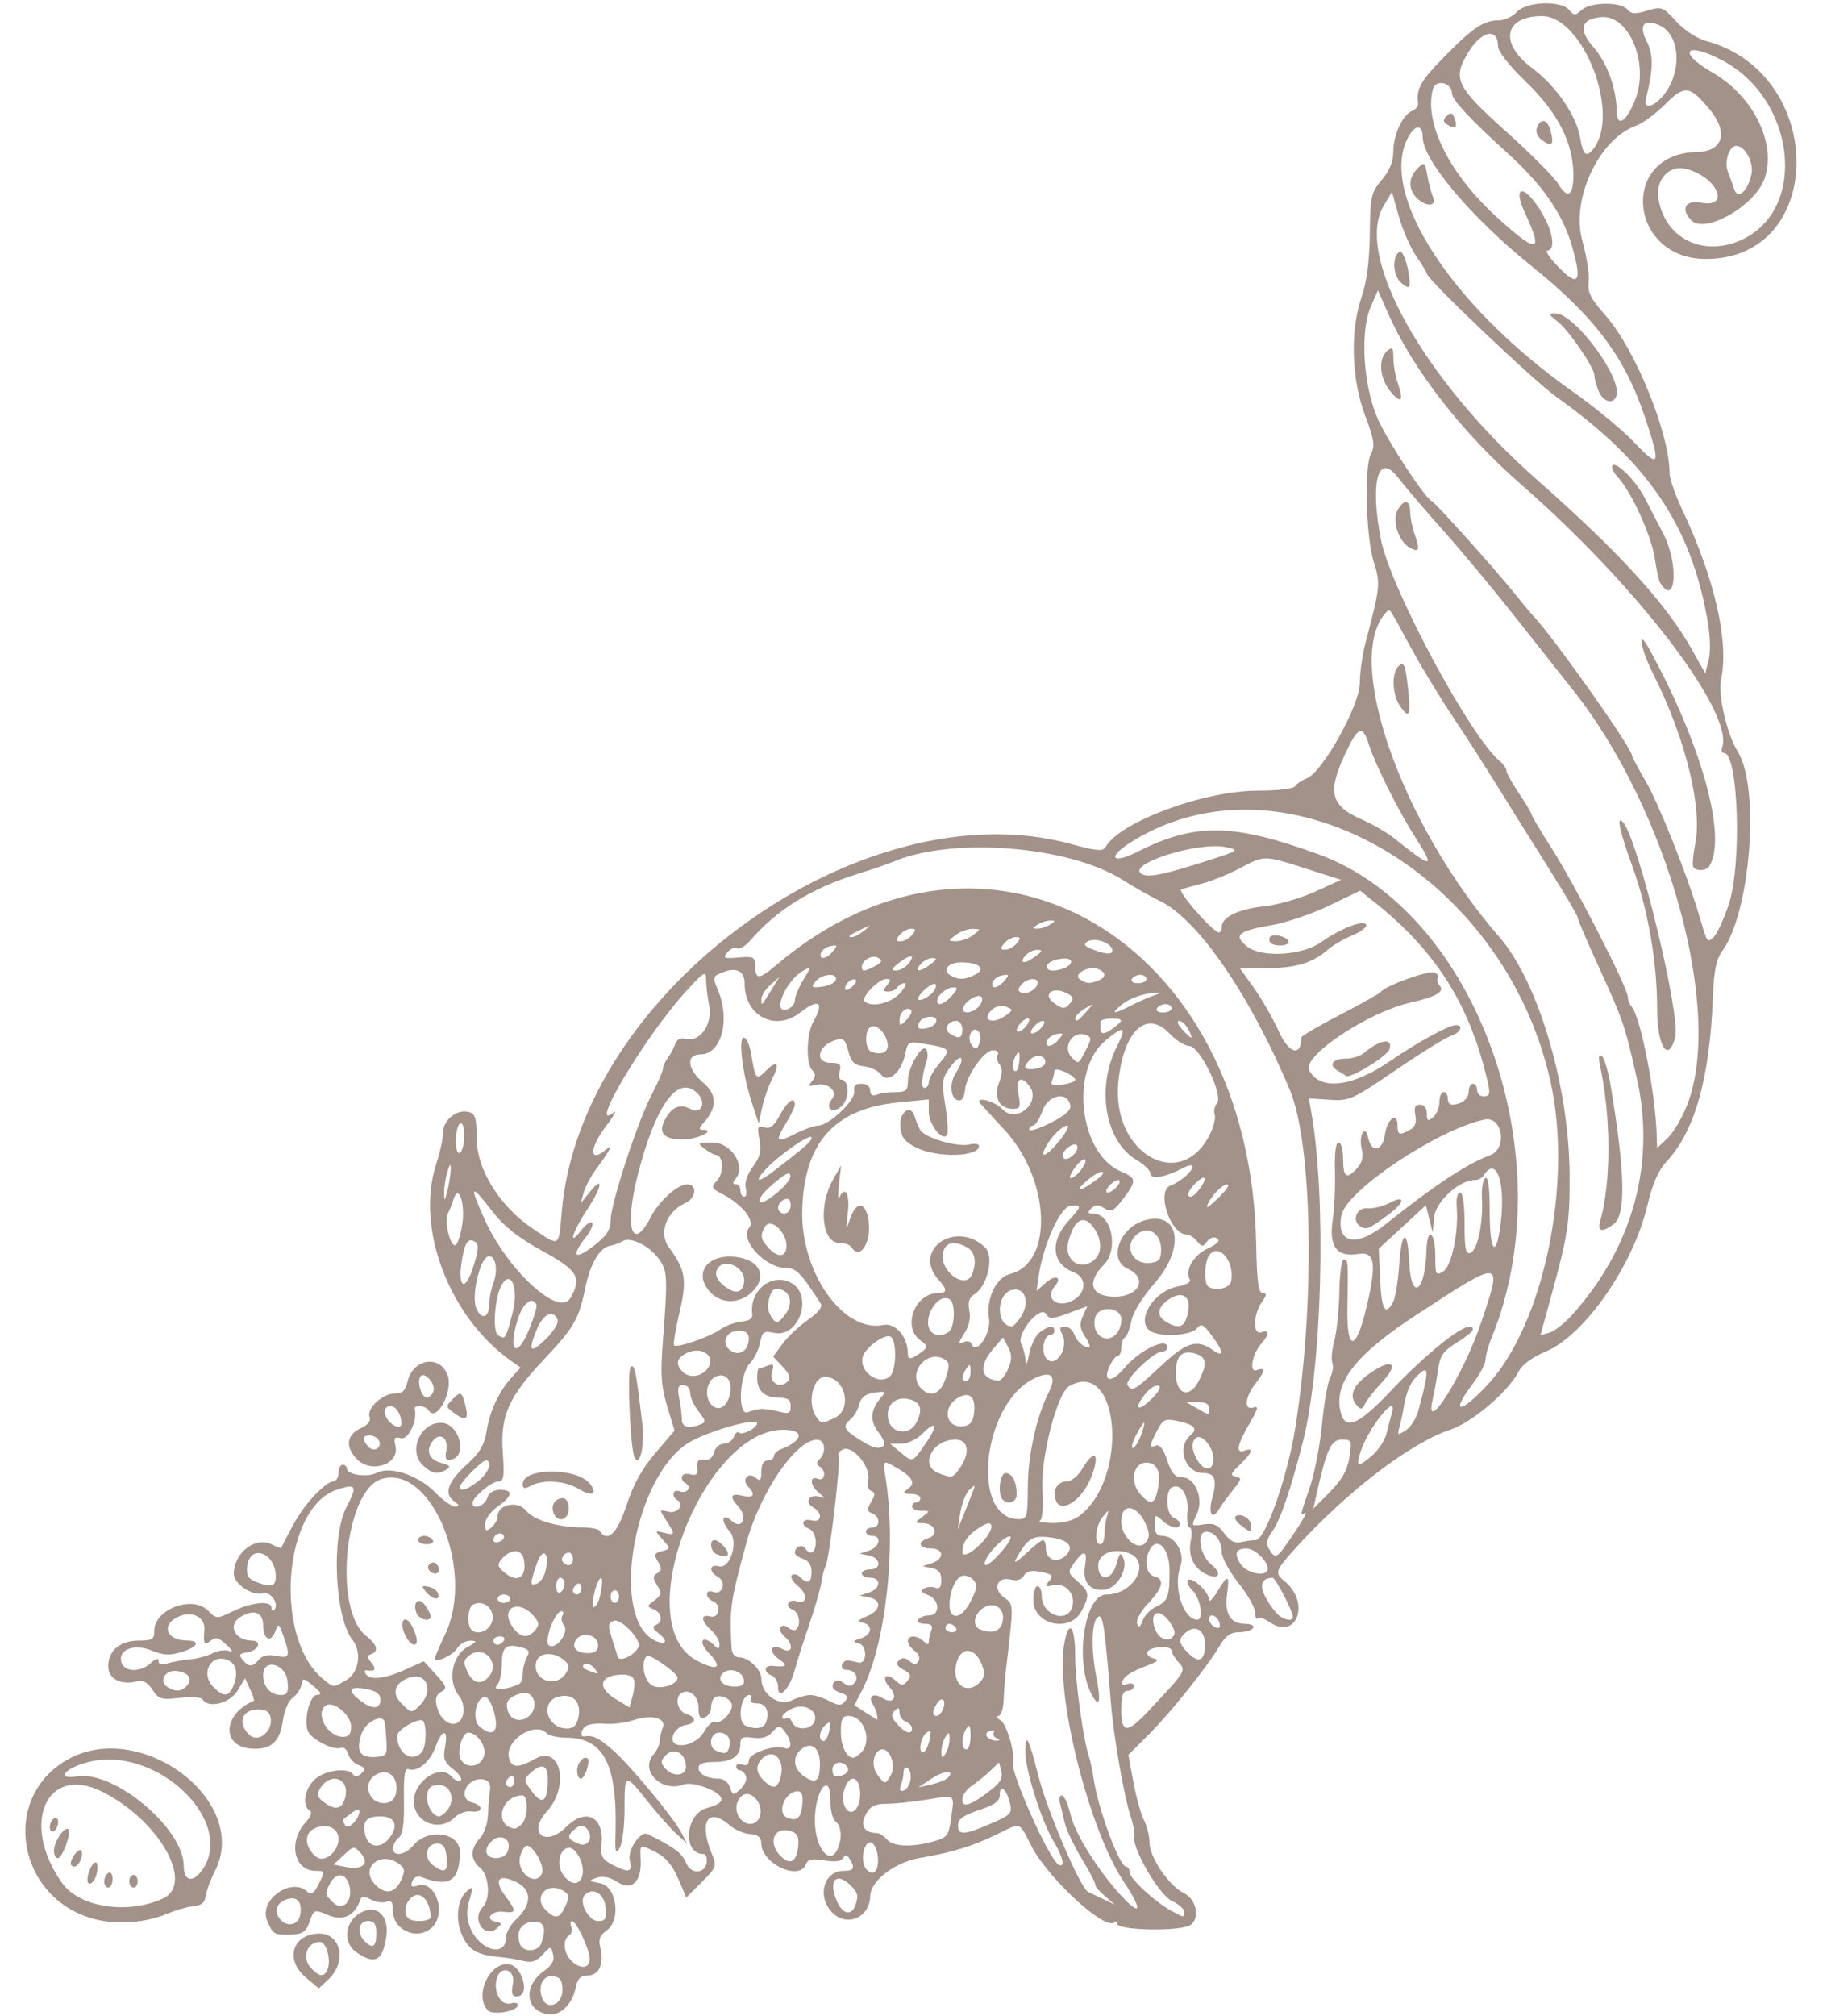<?xml version="1.0" encoding="UTF-8" standalone="no"?><svg xmlns="http://www.w3.org/2000/svg" xmlns:xlink="http://www.w3.org/1999/xlink" fill="#a39289" height="451.4" preserveAspectRatio="xMidYMid meet" version="1" viewBox="-5.5 -0.8 409.2 451.4" width="409.2" zoomAndPan="magnify"><g id="change1_1"><path d="m117.19 450.23c-5.034-0.784-5.559-6.316-0.913-9.625 1.867-1.329 2.469-2.408 2.11-3.78-0.502-1.918-0.504-1.918-2.373 0.088-1.398 1.501-2.493 1.852-4.332 1.389-1.353-0.341-3.726-0.733-5.273-0.871-4.959-0.444-6.816-1.492-8.344-4.711-1.643-3.462-1.187-8.224 0.957-10.003 1.526-1.267 1.536-1.211 0.467 2.518-0.562 1.96-0.436 3.808 0.392 5.779 2.09 4.971 7.934 6.513 7.934 2.093 0-1.072 0.991-2.878 2.202-4.014 3.684-3.454 3.695-6.744 0.028-8.493-3.97-1.893-5.032-0.443-2.34 3.198 2.555 3.455 2.502 3.826-0.494 3.5-2.727-0.297-4.22 1.727-1.645 2.229 1.438 0.281 1.454 0.438 0.151 1.517-2.781 2.305-5.683-2.195-3.088-4.79 1.822-1.822 1.404-7.338-0.673-8.889-0.902-0.674-1.641-2.045-1.641-3.047s0.738-2.56 1.641-3.462c0.902-0.902 1.713-3.117 1.801-4.922 0.088-1.805 0.299-4.323 0.469-5.596 0.218-1.63-0.19-2.415-1.377-2.655-3.686-0.746-6.124 4.228-2.533 5.167 2.575 0.673 2.376 2.348-0.234 1.978-1.16-0.165-2.848 0.439-3.75 1.341-3.399 3.399-9.141 1.122-9.141-3.625 0-4.574 5.971-8.488 8.429-5.526 0.637 0.768 1.547 1.156 2.021 0.863 0.474-0.293-0.242-1.402-1.592-2.464-2.073-1.63-2.363-2.422-1.864-5.082 0.776-4.135-0.667-4.049-2.179 0.13-1.207 3.337-4.072 5.643-6.061 4.879-0.789-0.303-1.062 1.652-0.97 6.932 0.092 5.257-0.242 7.662-1.172 8.434-0.715 0.594-1.301 1.661-1.301 2.371 0 1.93 2.763 1.558 4.537-0.611 3.236-3.955 10.463-2.984 10.463 1.406 0 6.486-2.371 8.057-8.551 5.665-0.94-0.364-1.742-8e-3 -2.103 0.933-0.447 1.166-0.17 1.39 1.187 0.96 3.949-1.253 6.548 6.038 3.307 9.279-3.16 3.16-8.839 0.814-8.839-3.652 0-1.956-0.354-2.439-1.474-2.009-0.811 0.311-2.373 0.085-3.471-0.503-1.541-0.825-2.087-0.797-2.393 0.121-1.172 3.517-3.816 4.77-7.137 3.383-3.168-1.324-3.218-1.307-4.161 1.397-0.889 2.551-1.635 2.972-5.271 2.972-2.716 0-3.064-0.259-4.275-3.183-1.931-4.662 5.593-9.889 9.136-6.347 0.731 0.731 1.423 0.203 2.459-1.875 1.403-2.812 1.383-2.892-0.721-2.892-4.905 0-6.22-6.521-2.201-10.917 1.196-1.308 1.486-2.228 0.83-2.633-1.73-1.069-1.106-4.781 1.162-6.911 2.248-2.112 7.563-2.798 8.606-1.11 0.361 0.584 1.039 0.497 1.83-0.234 1.038-0.961 0.933-1.285-0.607-1.868-1.024-0.388-2.075-1.519-2.336-2.513-0.263-1.006-1.018-1.599-1.702-1.336-1.593 0.611-6.641-2.002-7.329-3.794-0.972-2.533 0.44-8.055 2.068-8.089 1.146-0.024 0.944-0.509-0.826-1.984-2.231-1.859-2.361-1.869-2.69-0.213-0.191 0.957-1.082 2.255-1.981 2.885-0.916 0.642-1.87 2.897-2.17 5.133-0.639 4.768-2.746 6.582-7.205 6.205-6.667-0.564-6.179-7.802 0.721-10.702 0.148-0.062-0.236-1.223-0.854-2.579l-1.123-2.465-1.711 2.813c-1.728 2.841-6.507 4.019-7.803 1.923-0.303-0.49-2.603-0.647-5.112-0.35-4.136 0.49-4.707 0.319-6.111-1.823-1.054-1.609-2.129-2.212-3.366-1.888-3.671 0.96-6.535-0.511-6.535-3.358 0-3.528 2.657-5.752 6.871-5.752 2.986 0 3.442-0.291 3.442-2.198 0-4.835 8.525-8.027 12.042-4.509 1.896 1.896 1.924 1.896 5.668 0.088 4.197-2.028 8.54-2.396 8.54-0.724 0 0.602 0.249 0.844 0.554 0.539 1.284-1.284-0.648-4.246-2.46-3.772-2.421 0.633-6.532-2.116-6.532-4.369 0-4.731 4.903-8.509 8.526-6.57 1.071 0.573 2.016 0.902 2.101 0.732 3.094-6.231 4.442-8.392 7.06-11.316 1.736-1.939 3.74-3.525 4.453-3.525 0.713 0 1.297-0.844 1.297-1.875s0.422-1.875 0.938-1.875 0.938 0.376 0.938 0.836c0 1.414 4.612 2.083 6.691 0.971 2.969-1.589 9.383 0.559 13.09 4.384 1.698 1.752 3.717 3.185 4.488 3.185 1.093 0 1.028-0.273-0.299-1.243-2.321-1.697-1.323-4.388 3.116-8.398 2.664-2.407 3.731-4.234 4.205-7.203 0.733-4.583 2.749-8.922 5.614-12.078l2-2.204-2.176-1.546c-13.857-9.847-21.395-29.736-16.704-44.076 0.845-2.583 1.536-5.754 1.536-7.046 0-2.767 3.095-5.263 5.686-4.586 1.53 0.4 1.814 1.323 1.814 5.883 0 6.932 5.148 15.239 12.52 20.203 6.185 4.165 5.86 4.348 6.539-3.675 4.191-49.574 67.334-95.189 114.07-82.402 5.845 1.599 7.156 1.707 7.769 0.637 3.232-5.636 22.049-12.579 34.091-12.579 4.432 0 7.979-0.424 8.332-0.995 0.338-0.547 1.523-1.349 2.633-1.78 3.509-1.364 11.862-16.376 11.862-21.317 0-2.317 0.574-6.388 1.276-9.045 3.32-12.572 3.387-13.22 1.86-18.036-1.788-5.639-2.185-21.592-0.605-24.364 0.91-1.597 0.672-3.1-1.337-8.438-3.082-8.188-3.401-18.913-0.791-26.58 1.166-3.424 1.766-8.035 1.837-14.118 0.098-8.41 0.282-9.243 2.683-12.096 1.73-2.055 2.578-4.136 2.578-6.32 0-3.788 2.095-8.312 4.228-9.13 0.817-0.313 1.415-1.103 1.33-1.754-0.426-3.252 0.525-4.927 5.926-10.435 6.39-6.517 8.769-8.093 12.215-8.093 1.243 0 3.024-0.844 3.957-1.875 2.129-2.353 9.91-2.648 11.738-0.445 1.064 1.282 1.351 1.282 2.767 0 1.98-1.792 8.804-1.873 10.257-0.122 0.867 1.044 1.764 1.1 4.445 0.277 3.213-0.986 3.496-0.882 6.502 2.398 1.813 1.979 4.641 3.833 6.686 4.384 27.037 7.288 27.008 48.819-0.034 48.819-17.374 0-19.395-23.622-2.048-23.946 5.961-0.111 7.191-4.43 2.76-9.696-4.391-5.218-5.507-5.331-9.845-0.993-2.115 2.115-4.978 4.241-6.36 4.723-8.428 2.938-14.828 16.525-12.186 25.873 0.992 3.51 1.633 7.646 1.424 9.191-0.307 2.271 0.413 3.706 3.762 7.5 6.69 7.579 14.349 26.425 14.352 35.317 4e-4 1.203 1.272 4.874 2.825 8.158 7.267 15.361 10.539 29.637 8.709 38.001-0.749 3.425 1.295 12.263 3.747 16.204 5.003 8.039 2.861 35.905-3.425 44.558-1.408 1.938-1.92 4.4-2.146 10.312-0.695 18.222-4.023 30.062-10.367 36.889-1.858 1.999-3.168 4.99-4.313 9.844-3.169 13.441-14.074 29.105-22.794 32.742-3.052 1.273-5.262 2.916-6.082 4.521-2.266 4.436-10.377 11.329-15.224 12.94-9.054 3.007-23.433 14.027-34.876 26.73-4.354 4.833-4.535 5.389-2.331 7.175 5.957 4.826 2.756 13.455-3.393 9.148-1.078-0.755-2.227-1.107-2.552-0.781-0.326 0.326-0.592-0.267-0.592-1.317 0-1.05-1.688-4.028-3.75-6.619s-3.75-5.725-3.75-6.966c0-2.474-1.564-4.506-3.469-4.506-2.249 0-1.41 5.338 1.156 7.357 2.642 2.078 1.578 3.632-1.397 2.04-2.705-1.448-3.859-4.135-3.197-7.445 0.318-1.589 0.198-2.889-0.267-2.889-0.465 0-0.692-1.606-0.505-3.568 0.351-3.683-1.558-6.583-3.531-5.364-1.508 0.932-1.179 6.101 0.428 6.718 0.773 0.297 1.406 0.916 1.406 1.377 0 1.343-2.052 0.968-3.911-0.714-1.62-1.466-1.714-1.415-1.714 0.938 0 1.854 0.473 2.489 1.853 2.489 2.682 0 4.966 3.872 3.935 6.67-1.738 4.713 0.559 12.08 3.766 12.08 1.502 0 0.718-4.728-1.083-6.528-1.012-1.012-1.45-2.083-0.972-2.378 1.049-0.648 4.686 2.805 4.691 4.453 2e-3 0.645 0.839-0.199 1.861-1.875 2.409-3.952 2.751-3.841 2.143 0.694-0.587 4.373 0.796 6.572 4.132 6.572 1.284 0 2.031 0.41 1.705 0.938-0.319 0.516-1.729 0.938-3.134 0.938-1.875 0-3.022 0.791-4.309 2.97-2.833 4.796-10.944 14.95-15.897 19.9l-4.59 4.588 1.124 6.101c0.618 3.355 1.686 7.197 2.373 8.537 0.687 1.34 1.244 3.603 1.24 5.029-0.011 3.232 4.376 9.706 7.629 11.257 2.796 1.334 3.75 5.379 1.674 7.102-1.909 1.584-16.577 1.364-16.577-0.249 0-0.473-0.257-0.602-0.572-0.288-2.029 2.029-14.978-9.894-18.681-17.201-2.733-5.393-2.129-5.202-7.732-2.446-5.264 2.589-10.02 4.04-17.294 5.278-5.535 0.942-10.941 5.123-11.006 8.51-0.092 4.781-5.173 7.016-8.465 3.724-3.546-3.546-1.972-9.375 2.531-9.375 2.299 0 2.614-0.638 1.322-2.678-0.6-0.947-0.98-0.99-1.488-0.168-0.442 0.715-1.925 0.894-4.212 0.507-2.721-0.46-3.659-0.26-4.093 0.871-1.476 3.847-9.997-0.173-9.997-4.716 0-1.325-0.71-1.903-2.522-2.053-1.387-0.115-3.391-0.966-4.453-1.892-4.883-4.257-7.074-1.016-4.16 6.155 1.199 2.953 1.124 3.174-2.206 6.505l-3.448 3.448-1.837-4.287c-1.252-2.921-2.805-4.769-4.874-5.801-3.882-1.937-3.649-2.057-3.504 1.814 0.183 4.862-2.072 6.867-5.325 4.735-1.612-1.056-3.145-1.362-4.509-0.899-1.922 0.652-1.87 0.738 0.746 1.226 3.752 0.701 4.756 8.282 1.408 10.628-1.483 1.038-1.821 1.97-1.369 3.769 0.905 3.604-0.286 6.275-2.797 6.275-1.622 0-2.295 0.66-2.691 2.636-0.772 3.861-3.481 6.468-6.27 6.034zm3.281-5.389c0-2.152-0.467-2.879-1.99-3.096-2.258-0.322-3.518 1.918-2.638 4.689 0.974 3.068 4.628 1.81 4.628-1.593zm6.094-6.993c0-2.113-2.95-8.419-3.955-8.453-0.371-0.013-0.447 0.567-0.17 1.288 0.277 0.721 0.053 1.59-0.498 1.93-1.472 0.91-1.219 3.906 0.472 5.598 2.032 2.032 4.152 1.846 4.152-0.363zm-10.882-3.397c1.352-3.524 0.663-5.215-2.001-4.907-2.608 0.301-3.717 2.375-2.695 5.039 0.696 1.815 3.984 1.723 4.696-0.131zm-53.972-6.317c0.546-2.837-0.493-4.285-2.669-3.716-2.546 0.666-3.35 2.681-1.81 4.537 1.52 1.832 4.057 1.367 4.478-0.821zm29.228 0.361c0-3.278-1.926-5.725-3.741-4.753-1.83 0.979-2.524 3.739-1.259 5.005 0.95 0.95 5 0.746 5-0.251zm39.2-2.163c-0.301-3.111-2.826-4.647-4.647-2.826-1.472 1.472 0.763 5.866 2.983 5.866 1.643 0 1.91-0.488 1.664-3.039zm-8.999-0.309c0.889-1.951 0.841-2.578-0.254-3.287-3.677-2.38-7.176 1.147-4.145 4.178 2.112 2.112 3.125 1.907 4.4-0.891zm138.55 1.234c0-0.648-1.207-1.712-2.683-2.365-2.79-1.235-8.974-11.753-8.449-14.37 0.144-0.719-0.227-2.783-0.825-4.588-1.478-4.46-3.815-17.878-4.409-25.312-1.353-16.927-1.752-19.742-2.751-19.415-1.528 0.501-1.809 6.908-0.579 13.178 1.177 5.996 0.802 7.597-0.993 4.243-3.874-7.238-1.65-22.381 3.286-22.381 6.234 0 10.203-7.346 5.007-9.268-3.388-1.253-6.823 0.137-6.823 2.761 0 3.662 3.027 3.491 4.056-0.228 0.739-2.669 0.965-2.855 1.605-1.32 1.017 2.439-1.42 6.57-4.104 6.956-3.308 0.476-5.105-1.585-4.521-5.185 0.588-3.621-0.165-3.888-2.377-0.842-1.527 2.103-1.499 2.268 0.703 4.183 2.67 2.321 2.771 3.05 0.923 6.623-2.577 4.984-10.818 3.131-10.818-2.432 0-1.718 0.422-3.123 0.938-3.123 0.516 0 0.938 0.97 0.938 2.156 0 4.394 5.831 6.369 6.886 2.331 0.729-2.786-1.684-5.382-4.362-4.692-1.764 0.454-1.887 0.324-0.869-0.919 1.016-1.24 0.754-1.535-1.83-2.052-2.194-0.439-3.234-0.215-3.815 0.823-0.52 0.928-1.554 1.236-2.965 0.882-3.075-0.772-4.092 2.187-1.399 4.073 2.114 1.481 2.106 1.17 0.404 15.679-0.242 2.062-0.501 5.332-0.575 7.266-0.074 1.934-0.612 3.528-1.196 3.544-0.584 0.016-0.36 0.438 0.497 0.938 1.368 0.799 3.348 7.568 2.818 9.636-0.56 2.185 8.008 21.352 10.132 22.665 1.583 0.978 1.082-1.65-0.949-4.982-2.828-4.639-6.536-16.388-6.464-20.481 0.075-4.251 0.786-2.87 2.984 5.79 1.931 7.611 9.412 25.038 11.078 25.807 0.739 0.341 2.398 1.128 3.688 1.75l2.344 1.129-2.344-2.027c-1.289-1.115-2.216-2.204-2.06-2.42 0.156-0.216-1.181-2.805-2.971-5.754s-3.539-6.626-3.887-8.173c-0.347-1.547-0.832-3.551-1.076-4.453-0.245-0.902-0.037-1.641 0.462-1.641 0.499 0 1.391 2.015 1.981 4.477 1.025 4.273 6.39 12.737 11.573 18.258 4.268 4.546 4.439 2.761 0.323-3.377-7.863-11.726-15.459-42.143-13.342-53.428 1.046-5.574 2.433-3.921 2.435 2.899 9.4e-4 5.666 1.864 19.063 3.161 22.734 0.273 0.773 0.711 2.883 0.972 4.688 0.963 6.657 5.773 19.688 7.266 19.688 0.433 0 0.787 0.555 0.787 1.234 0 1.405 5.629 6.631 9.279 8.615 3.03 1.647 2.908 1.638 2.908 0.224zm-73.694-1.243c0.852-2.221 0.712-2.928-0.904-4.544-3.337-3.337-5.222-1.098-3.064 3.639 1.228 2.695 3.116 3.125 3.968 0.905zm-113.23-4.532c-0.718-2.859-2.918-3.172-4.29-0.61-1.26 2.354-1.245 2.466 0.57 4.28 2.18 2.18 4.591-0.199 3.72-3.671zm11.534-1.213c0.995-2.183 0.925-2.71-0.497-3.75-4.045-2.958-8.706 0.889-5.445 4.493 2.283 2.523 4.585 2.235 5.942-0.743zm40.645-1.131c0.591-2.262-1.299-6.173-2.984-6.173-2.08 0-2.932 3.744-1.363 5.986 1.73 2.469 3.727 2.555 4.346 0.187zm-9.025-0.555c0.59-1.538-1.964-6.087-3.417-6.087-0.494 0-1.179 1.12-1.523 2.49-0.9 3.585 3.669 6.911 4.94 3.597zm36.899-2.838c0-0.755-0.331-1.373-0.735-1.373-4.805 0-4.148-8.997 0.753-10.317 2.556-0.688 3.5-1.385 3.142-2.319-0.623-1.624-6.455-3.676-8.364-2.943-4.911 1.885-9.906-3.091-6.749-6.724 0.766-0.882 1.399-2.236 1.406-3.009 7e-3 -0.773 0.305-2.106 0.661-2.962 0.912-2.188-2.44-3.071-6.531-1.721-1.795 0.593-4.643 0.959-6.327 0.814s-3.584 0.058-4.221 0.452c-1.257 0.777-1.598 2.55-0.455 2.369 1.906-0.301 3.258 0.353 6.363 3.08 3.926 3.447 13.646 15.171 15.414 18.593l1.211 2.344-2.432-2.236c-1.338-1.23-4.238-4.5-6.445-7.266-5.09-6.379-5.127-6.366-5.127 1.806 0 3.759-0.488 7.662-1.084 8.672-0.903 1.53-1.059 0.976-0.936-3.32 0.441-15.405-2.655-21.375-11.084-21.375-1.834 0-3.798-0.464-4.365-1.031-2.712-2.712-9.424 1.724-8.419 5.564 0.594 2.273 2.062 2.324 5.859 0.201 5.748-3.213 7.809 6.127 2.609 11.823-4.41 4.831-0.28 8.057 4.366 3.411 4.294-4.294 8.44-2.342 7.917 3.727-0.248 2.873 0.092 3.55 2.375 4.734 3.753 1.947 4.617 1.74 3.943-0.947-0.572-2.278 2.379-6.684 3.956-5.908 5.992 2.951 7.743 4.262 8.665 6.488 1.171 2.827 4.635 2.358 4.635-0.628zm-29.062-20.068c0-1.716 1.565-3.49 2.369-2.686 0.644 0.644-0.677 4.506-1.541 4.506-0.455 0-0.828-0.819-0.828-1.82zm67.339 19.116c-0.169-1.441-0.819-2.788-1.445-2.993-1.66-0.545-2.592 4.185-1.163 5.906 1.607 1.936 2.995 0.385 2.608-2.912zm-115.75-0.57c-1.548-1.71-1.647-1.7-3.855 0.369l-2.267 2.124 2.66 0.533c3.793 0.76 5.522-0.75 3.462-3.026zm19.179 0.852c-0.223-2.316-0.74-3.047-2.156-3.047-2.462 0-3.049 3.269-0.873 4.86 2.625 1.919 3.347 1.487 3.029-1.813zm-24.2-4.13c0-2.524-2.905-3.655-5.635-2.193-2.17 1.161-1.846 4.276 0.65 6.248 1.829 1.445 4.985-1.121 4.985-4.055zm102.94 1.794c0.223-2.239-0.147-3.033-1.632-3.504-3.753-1.191-5.303 2.574-2.297 5.58 2.112 2.112 3.59 1.331 3.929-2.076zm-65.073 1.079c0.695-1.812-0.049-3.197-1.718-3.197-1.686 0-3.642 2.504-2.897 3.709 0.927 1.5 3.973 1.162 4.616-0.512zm74.059-0.93c0.916-2.387 0.659-4.775-0.629-5.844-0.659-0.547-1.176-2.652-1.149-4.678 0.083-6.191-3.041-3.096-3.437 3.405-0.411 6.759 3.37 11.921 5.214 7.117zm-56.499-4.398c-0.678-0.678-1.42-0.61-2.423 0.223-1.948 1.617-1.825 2.234 0.663 3.326 2.348 1.03 3.671-1.638 1.76-3.549zm-43.837 2.023c1.883-2.688 0.947-4.58-2.265-4.58-3.17 0-4.083 1.179-3.307 4.272 0.72 2.869 3.663 3.032 5.572 0.308zm121.64 1.031c3.135-0.871 3.434-1.268 3.987-5.304 0.74-5.395 1.102-5.132-5.56-4.041-3.062 0.501-7.078 0.914-8.925 0.917-2.641 5e-3 -3.632 0.518-4.644 2.41-1.327 2.479-0.348 4.105 2.496 4.143 0.581 7e-3 1.582 0.647 2.224 1.421 1.347 1.624 5.551 1.807 10.421 0.454zm12.802-3.964c4.447-1.903 4.886-2.35 4.387-4.459-0.763-3.224-2.297-4.652-2.297-2.138 0 1.552-1.026 2.328-4.688 3.544-3.456 1.148-4.688 2.03-4.688 3.357 0 2.327 1.262 2.274 7.285-0.304zm-141.35-2.878c0-0.48-0.738-0.308-1.641 0.383-0.902 0.691-1.788 1.347-1.969 1.459-0.181 0.112-0.011 0.717 0.377 1.345 0.726 1.175 3.232-1.295 3.232-3.186zm36.375 2.919c1.393-1.393 1.491-6.375 0.126-6.375-4.895 0-6.5 6.747-1.766 7.426 0.284 0.041 1.022-0.432 1.641-1.051zm53.441-2.283c0.396-2.76-2.387-5.459-4.134-4.009-1.615 1.341-1.687 3.85-0.155 5.382 1.665 1.665 3.958 0.931 4.288-1.373zm9.384-2.054c0.201-2.03-0.112-2.975-0.984-2.975-2.945 0-4.898 4.921-2.356 5.938 2.134 0.853 3.043 0.046 3.341-2.963zm-79.555 1.296c1.927-2.322 0.844-5.677-1.832-5.677-1.734 0-2.424 0.563-2.65 2.161-0.297 2.096 1.212 4.87 2.65 4.87 0.389 0 1.214-0.61 1.832-1.355zm92.284-1.852c0.622-2.48-0.099-5.231-1.371-5.231-1.378 0-2.674 3.349-2.119 5.473 0.711 2.718 2.783 2.574 3.49-0.243zm-115.11-1.081c1.06-4.222-3.312-5.765-5.625-1.986-0.831 1.357-0.674 1.966 0.782 3.047 2.672 1.984 4.161 1.658 4.844-1.061zm144.96-1.901c1.767-1.394 2.347-2.543 1.984-3.932l-0.513-1.962-2.014 1.921c-1.108 1.056-2.963 2.558-4.123 3.337-1.16 0.779-2.109 2.186-2.109 3.128 0 1.952 2.141 1.165 6.776-2.491zm-133.52 0.483c0.377-3.242-1.843-5.092-4.441-3.702-3.504 1.875-1.696 6.965 2.273 6.396 1.24-0.178 1.982-1.101 2.168-2.694zm33.923-2.498c0.016-3.355-1.273-3.87-3.849-1.538-1.593 1.442-1.578 1.629 0.338 4.221 2.308 3.122 3.487 2.221 3.51-2.682zm44.382-0.791c-0.278-0.725-0.883-1.318-1.343-1.318s-0.837-0.409-0.837-0.908 0.633-0.665 1.406-0.368c0.88 0.338 1.406-8e-3 1.406-0.923 0-1.614 5.835-3.646 8.039-2.8 1.674 0.642 1.696-1.48 0.038-3.663-1.175-1.547-1.319-1.543-2.781 0.072-1.054 1.165-2.433 1.573-4.356 1.291-2.291-0.336-2.814-0.079-2.814 1.381 0 2.734-1.883 4.044-5.812 4.044-2.42 0-3.562 0.419-3.562 1.306 0 1.422 1.966 2.444 4.701 2.444 0.954 0 2.013 0.875 2.352 1.944 0.579 1.825 0.722 1.848 2.344 0.381 0.95-0.86 1.499-2.156 1.221-2.881zm36.861 0.789c0.169-1.107-0.109-2.27-0.617-2.584-0.508-0.314-0.924 0.052-0.924 0.814s-0.278 2.11-0.618 2.996c-0.42 1.094-0.222 1.479 0.617 1.199 0.679-0.226 1.374-1.317 1.543-2.424zm-88.729 0.181c0-0.804-0.422-1.201-0.938-0.882-0.516 0.319-0.938 0.976-0.938 1.462s0.422 0.882 0.938 0.882c0.516 0 0.938-0.658 0.938-1.462zm59.531-0.413c1.298-4.091-1.413-7.118-4.031-4.5-1.528 1.528-1.413 3.14 0.348 4.902 1.966 1.966 2.966 1.857 3.683-0.402zm37.438-0.105c2.025-1.853-0.576-1.841-3.414 0.016l-3.086 2.019 2.812-0.617c1.547-0.339 3.206-0.977 3.688-1.418zm-28.531-3.261c0-3.608-1.952-5.078-4.231-3.187-2.002 1.661-1.718 4.345 0.633 5.992 2.672 1.871 3.597 1.15 3.597-2.805zm15.938 2.429c1.061-1.983-0.153-5.625-1.875-5.625-1.93 0-2.748 3.425-1.308 5.48 1.737 2.481 1.929 2.489 3.183 0.145zm-9.649-1.291c-0.648-1.947-3.476-1.786-3.476 0.197 0 1.407 0.463 1.735 1.913 1.356 1.052-0.275 1.756-0.974 1.563-1.553zm-36.289-0.469c0-2.914-2.6-4.479-4.42-2.659-1.248 1.248-1.302 1.768-0.307 2.966 1.708 2.058 4.727 1.862 4.727-0.307zm-45.145-2.875c0.289-2.049-1.774-4.74-3.633-4.74-1.354 0-2.572 4.361-1.669 5.974 1.351 2.415 4.904 1.588 5.303-1.234zm-21.946-2.818c-0.117-1.831-0.258-3.645-0.311-4.031-0.33-2.372-4.412-0.43-5.342 2.542-1.207 3.856-0.238 5.283 3.4 5.006 2.211-0.168 2.445-0.533 2.253-3.516zm7.937 2.407c1.149-1.384 1.097-7.141-0.064-7.141-1.832 0-5.47 2.324-5.47 3.493 0 3.977 3.4 6.218 5.534 3.648zm98.341 0.171c2.641-2.641 0.729-8.25-2.812-8.25-1.329 0-1.688 0.757-1.688 3.562 0 3.189 1.27 5.812 2.812 5.812 0.309 0 1.069-0.506 1.688-1.125zm19.846-3.094c0-1.553-0.156-1.633-0.909-0.469-0.5 0.773-0.909 2.25-0.909 3.281 0 1.553 0.156 1.633 0.909 0.469 0.5-0.773 0.909-2.25 0.909-3.281zm-49.428 2.109c0.711-1.933-0.272-3.516-2.183-3.516-2.035 0-2.541 3.293-0.625 4.067 1.909 0.77 2.355 0.683 2.808-0.551zm44.998-2.104c0.366-1.916 0.209-2.164-0.826-1.305-1.387 1.151-1.805 5.018-0.452 4.181 0.454-0.281 1.029-1.575 1.278-2.876zm9.132-0.709c-0.011-2.312-0.234-2.708-0.923-1.641-1.191 1.843-1.191 4.688 0 4.688 0.516 0 0.931-1.371 0.923-3.047zm-59.721-0.862c0.876-1.526 1.984-2.533 2.463-2.237 1.075 0.664 3.834-1.974 3.834-3.664 0-1.412-2.553-2.648-3.835-1.856-0.469 0.29-0.853 1.301-0.853 2.247 0 0.946-0.633 1.962-1.406 2.259-1.048 0.402-1.406-0.144-1.406-2.143 0-2.632-2.054-4.4-3.835-3.3-1.558 0.963-0.882 4.031 1.022 4.635 2.465 0.782 2.394 2.136-0.132 2.513-1.104 0.165-2.326 1.166-2.715 2.226-1.263 3.44 4.845 2.835 6.862-0.679zm-97.021-3.071c-0.192-1.341-0.988-1.94-2.619-1.972-3.772-0.073-4.957 2.924-2.232 5.648 1.941 1.941 5.292-0.597 4.852-3.676zm125.11 2.753c0.364-1.904 0.206-2.15-0.828-1.292-1.427 1.185-1.731 3.643-0.45 3.643 0.456 0 1.03-1.058 1.278-2.352zm37.498 1.729c-0.648-0.261-0.942-0.856-0.654-1.321 0.288-0.466-0.167-0.582-1.01-0.258-1.615 0.62-0.15 2.245 1.905 2.114 0.516-0.033 0.408-0.273-0.24-0.534zm-144.6-2.637c0-2.499-3.879-5.788-5.584-4.735-2.656 1.641 0.242 7.057 3.776 7.057 1.299 0 1.808-0.654 1.808-2.322zm32.213 0.658c0.869-1.406-0.891-7.242-2.184-7.242-2.152 0-3.064 5.247-1.162 6.692 1.866 1.418 2.723 1.559 3.347 0.551zm93.412-0.241c0-0.532-0.633-1.21-1.406-1.507-0.773-0.297-1.406-1.212-1.406-2.033 0-1.145-0.257-1.236-1.103-0.391-0.845 0.845-0.702 1.546 0.614 3 1.864 2.06 3.301 2.465 3.301 0.93zm-74.708-2.549c0.671-3.389-1.243-5.357-4.431-4.557-4.309 1.081-2.719 7.135 1.874 7.135 1.484 0 2.187-0.709 2.557-2.578zm42.102 0.938c0.651-2.51-0.169-3.984-2.215-3.984-1.019 0-1.591-0.422-1.273-0.938 0.319-0.516 0.178-0.938-0.313-0.938-2.025 0-2.786 6.101-0.859 6.879 2.409 0.972 4.248 0.57 4.66-1.02zm10.756 0.099c0.916-2.387-2.165-4.207-4.963-2.933-1.238 0.564-2.25 1.404-2.25 1.868s0.378 0.609 0.839 0.324c0.462-0.285 1.081 0.112 1.377 0.882 0.723 1.885 4.258 1.785 4.997-0.141zm74.879-2.443c8.44-9.01 8.39-8.929 6.656-10.845-0.858-0.948-1.56-2.127-1.56-2.619 0-1.231-4.972-0.917-5.391 0.34-0.186 0.557 0.424 1.194 1.355 1.413 1.326 0.313 1.083 0.635-1.12 1.484-4.005 1.544-5.461 2.468-5.882 3.731-0.226 0.677 0.207 0.884 1.116 0.536 0.817-0.313 1.485-0.103 1.485 0.468s-0.633 1.038-1.406 1.038c-1.042 0-1.406 1.094-1.406 4.219 0 5.372 1.296 5.421 6.154 0.234zm-153.5 0.408c0.168-1.183-0.253-2.826-0.938-3.65-2.702-3.255-1.715-9.076 1.867-11.021 2.154-1.169 2.244-1.37 0.63-1.402-1.036-0.021-2.375 0.749-2.975 1.709-1.016 1.626-4.985 3.41-4.985 2.24 0-0.289 1.061-2.768 2.358-5.509 6.726-14.218-3.212-38.169-14.369-34.628-8.19 2.599-10.795 29.273-3.425 35.07 2.534 1.993 2.955 3.519 1.14 4.13-0.914 0.307-0.888 0.738 0.115 1.953 1.186 1.437 0.814 1.983-1.122 1.647-0.425-0.074-0.506 0.298-0.179 0.826 0.913 1.478 4.279 1.111 8.851-0.963l4.149-1.883 2.732 2.991c2.431 2.662 2.559 3.087 1.162 3.869-1.141 0.638-1.399 1.555-0.947 3.356 1.091 4.346 5.367 5.256 5.936 1.264zm-13.135-17.521c-1.107-2.429-0.417-4.286 1.02-2.746 0.449 0.481 1.103 1.824 1.454 2.984 0.881 2.917-1.124 2.724-2.474-0.238zm2.613-4.768c-0.926-2.414 0.491-3.708 1.921-1.753 0.695 0.95 1.263 2.069 1.263 2.486 0 1.383-2.602 0.785-3.184-0.733zm2.157-4.711c-1.087-1.31-1.018-1.468 0.511-1.172 0.972 0.188 1.943 0.87 2.158 1.514 0.557 1.672-1.181 1.449-2.668-0.343zm0.599-4.983c-0.64-1.036 0.839-2.155 1.704-1.289 0.891 0.891 0.725 2.162-0.283 2.162-0.485 0-1.125-0.393-1.421-0.873zm-2.384-6.627c0-0.516 0.608-0.938 1.351-0.938 0.743 0 1.612 0.422 1.93 0.938 0.319 0.516-0.289 0.938-1.351 0.938-1.062 0-1.93-0.422-1.93-0.938zm25.275 38.951c1.8-2.169 0.31-5.407-2.148-4.666-2.994 0.903-3.7 1.858-3.001 4.058 0.72 2.27 3.497 2.598 5.149 0.608zm77.506 0.189c-0.098-0.645-0.525-1.727-0.948-2.406-1.14-1.825 0.177-2.609 2.229-1.328 2.41 1.505 3.489-0.294 1.497-2.495-1.914-2.115-0.764-3.388 1.34-1.484 1.382 1.251 1.726 1.259 2.715 0.067 0.918-1.106 0.746-1.571-0.904-2.454-1.44-0.771-1.744-1.382-1.038-2.088s1.397-0.667 2.361 0.132c1.059 0.879 1.517 0.88 2.058 6e-3 0.393-0.636 0.021-1.618-0.854-2.258-0.852-0.623-1.55-1.614-1.55-2.202 0-1.403 2.137-1.369 3.562 0.056 0.784 0.784 1.125 0.807 1.125 0.077 0-0.577 0.256-1.716 0.569-2.531 0.411-1.071 5e-3 -1.483-1.462-1.483-1.117 0-1.77-0.422-1.451-0.938 0.319-0.516 1.398-0.938 2.399-0.938 2.566 0 2.396-3.597-0.216-4.563-1.412-0.522-1.685-0.969-0.893-1.459 0.628-0.388 1.755-0.471 2.504-0.184 0.957 0.367 1.361-0.146 1.361-1.727 0-1.585-0.623-2.372-2.109-2.664l-2.109-0.415 2.109-0.697c2.877-0.951 2.71-3.291-0.234-3.291-2.78 0-3.114-1.504-0.517-2.329 2.38-0.756 1.449-3.287-1.224-3.326-1.968-0.029-1.972-0.058-0.189-1.406 1.778-1.345 1.773-1.376-0.234-1.376-1.13 0-2.054-0.422-2.054-0.938 0-0.516 0.422-0.938 0.938-0.938 0.516 0 0.938-0.422 0.938-0.938 0-0.516-0.949-0.951-2.109-0.967-1.921-0.027-1.968-0.138-0.517-1.24 1.746-1.327 0.629-2.85-3.847-5.246-1.867-0.999-1.91-0.878-1.246 3.443 2.349 15.274-0.086 36.758-5.321 46.964l-1.752 3.415 2.475 1.591c1.361 0.875 2.543 1.621 2.626 1.659 0.083 0.038 0.071-0.459-0.026-1.103zm14.797-1.306c0.785-2.045-0.257-2.996-1.365-1.245-1.109 1.753-1.132 2.785-0.064 2.785 0.46 0 1.103-0.693 1.428-1.54zm-117.18-0.87c3.262-3.262 1.449-7.621-2.539-6.105-3.183 1.21-3.819 3.498-1.591 5.725 2.232 2.232 2.275 2.236 4.13 0.381zm-8.839-1.222c0-1.223-0.901-1.938-2.962-2.35-3.894-0.779-4.594 0.094-1.856 2.314 2.811 2.279 4.818 2.294 4.818 0.036zm56.721-4.63c-0.283-0.763-1.618-1.12-3.503-0.938-4.259 0.412-4.522 3-0.549 5.416l3.109 1.89 0.701-2.568c0.385-1.413 0.495-3.123 0.243-3.8zm39.561 3.581c0.928 3e-3 2.826 0.6 4.217 1.326 2.101 1.096 2.706 1.109 3.565 0.073 0.794-0.956 0.586-1.389-0.89-1.858-1.959-0.622-2.417-1.554-1.308-2.664 0.339-0.339 1.201-0.132 1.915 0.46 0.922 0.765 1.588 0.787 2.301 0.074 1.24-1.24 0.242-3.042-1.685-3.042-0.786 0-1.236-0.527-0.999-1.172 0.236-0.645 0.904-1.066 1.484-0.938 0.58 0.129 1.572 0.34 2.204 0.469 1.925 0.392 2-3.766 0.077-4.274-1.482-0.392-1.429-0.534 0.414-1.126 2.504-0.804 2.793-2.971 0.469-3.524-1.296-0.308-1.099-0.613 0.938-1.452 3.115-1.283 3.377-3.633 0.469-4.205l-2.109-0.415 2.109-0.697c2.613-0.864 2.786-3.291 0.234-3.291-1.031 0-1.875-0.422-1.875-0.938 0-0.516 0.844-0.938 1.875-0.938 2.572 0 2.377-2.583-0.234-3.097l-2.109-0.415 2.109-0.697c2.356-0.779 2.893-3.291 0.703-3.291-0.773 0-1.406-0.422-1.406-0.938 0-0.516 0.633-0.938 1.406-0.938 1.838 0 1.821-2.453-0.021-3.16-1.196-0.459-1.234-0.874-0.234-2.567 0.95-1.607 0.954-2.105 0.023-2.443-0.672-0.244-0.963-1.288-0.682-2.456 0.667-2.776-3.337-7.736-5.557-6.884-0.889 0.341-1.37 1.017-1.07 1.503 0.571 0.924-2.094 23.347-2.937 24.711-0.267 0.431-0.687 2.067-0.934 3.636-0.247 1.569-1.488 5.867-2.757 9.552-1.269 3.685-2.682 8.131-3.141 9.879-1.116 4.256-3.784 7.093-3.784 4.024 0-1.158-0.633-2.348-1.406-2.645-1.946-0.747-1.77-2.369 0.234-2.165 3.121 0.317 3.455-0.055 1.365-1.519-2.529-1.772-1.853-3.67 0.801-2.249 2.257 1.208 2.591-1.035 0.422-2.834-0.768-0.637-1.152-1.553-0.854-2.035 0.328-0.531 1.005-0.492 1.717 0.098 0.646 0.536 1.452 0.697 1.792 0.358 1.146-1.146 0.627-3.85-0.849-4.416-0.806-0.309-1.214-0.969-0.907-1.466 0.307-0.497 1.135-0.682 1.84-0.411 2.325 0.892 2.594-1.529 0.371-3.332-1.2-0.972-1.857-2.093-1.462-2.489 0.395-0.397 1.218-0.222 1.828 0.388 1.721 1.721 2.609 1.322 2.609-1.171 0-1.457-0.677-2.495-1.875-2.876-1.031-0.327-1.875-0.964-1.875-1.414 0-1.307 1.688-1.99 2.334-0.945 1.081 1.749 2.353 0.981 2.353-1.42 0-1.305-0.633-2.616-1.406-2.913-2.106-0.808-1.696-2.508 0.469-1.942 2.306 0.603 2.568-1.666 0.337-2.914-1.939-1.085-0.832-3.074 1.333-2.396 1.493 0.468 1.491 0.406-0.03-0.847-2.01-1.657-2.177-3.895-0.234-3.15 1.625 0.624 1.963-1.759 0.387-2.733-0.734-0.454-0.734-0.915 0-1.649 1.612-1.612 1.216-4.397-0.621-4.369-4.698 0.073-12.685 11.777-15.774 23.118-3.616 13.273-3.791 14.515-3.321 23.498 0.068 1.302 0.71 2.109 1.677 2.109 2.147 0 4.996 2.737 4.996 4.8 0 3.444 3.9 6.257 6.75 4.87 1.392-0.678 3.291-1.229 4.219-1.226zm-129.1-2.341c1.018-2.678 0.454-4.791-1.476-5.531-3.734-1.433-6.088 3.113-3.139 6.061 2.407 2.407 3.548 2.276 4.615-0.53zm12.016-0.711c-0.383-3.967-5.45-5.289-5.45-1.422 0 2.665 1.613 4.468 3.997 4.468 1.406 0 1.69-0.594 1.453-3.047zm-22.493 0.906c1.298-1.564 0.251-2.957-2.441-3.244-2.499-0.267-3.941 2.349-1.98 3.59 1.839 1.165 3.26 1.054 4.421-0.346zm74.465-0.388c0.387-0.217 0.703-1.241 0.703-2.276s0.413-2.654 0.919-3.598c0.757-1.414 0.501-1.821-1.449-2.311-3.314-0.832-4.157-0.017-4.157 4.018 0 1.929-0.527 4.043-1.172 4.699-1.111 1.129 2.939 0.711 5.156-0.533zm35.391-1.335c0-1.042-6.303-5.458-6.915-4.845-1.518 1.518-0.514 5.983 1.513 6.733 1.981 0.733 5.402-0.463 5.402-1.888zm68.248-2.679c-1.58-4.244-4.809-4.519-5.819-0.494-1.123 4.473 2.17 7.199 5.174 4.284 1.137-1.103 1.296-2.038 0.644-3.789zm-142.38 3.151c2.751-1.625 3.445-6.267 1.333-8.918-3.99-5.006-4.832-23.11-1.383-29.734 2.524-4.848 2.239-5.368-2.15-3.92-12.097 3.992-14.194 33.417-3.024 42.427 2.461 1.985 2.124 1.976 5.224 0.145zm88.951-0.113c-0.363-1.885-3.332-2.737-4.716-1.352-1.41 1.41-3.5e-4 2.982 2.673 2.982 1.734 0 2.274-0.431 2.043-1.63zm-57.048-0.669c2.509-3.023-1.134-7.077-4.288-4.771-1.442 1.054-1.528 1.604-0.58 3.686 1.24 2.722 3.155 3.149 4.867 1.085zm17.285-0.803c0.828-1.358 0.662-1.971-0.835-3.082-2.393-1.776-5.52-1.335-5.934 0.838-0.767 4.025 4.599 5.804 6.769 2.244zm6.198-1.107c-0.637-0.768-1.61-1.117-2.162-0.776-0.607 0.375-0.288 0.9 0.809 1.33 2.587 1.013 2.637 0.993 1.353-0.554zm-99.223-1.093c1.13-1.022 1.714-1.161 1.714-0.406 0 0.745 0.703 0.923 2.009 0.508 1.105-0.351 3.387-0.766 5.071-0.922 1.684-0.157 3.977-0.774 5.095-1.373 1.118-0.598 2.738-0.819 3.6-0.489 1.038 0.397 0.84-0.08-0.586-1.412-1.728-1.613-2.423-1.787-3.516-0.881-1.437 1.193-1.671 0.769-1.407-2.551 0.204-2.57-2.512-4.101-5.366-3.023-4.43 1.672-3.443 5.489 1.427 5.522 3.198 0.022 2.525 1.447-1.227 2.599-2.612 0.802-4.042 0.729-6.584-0.333-3.484-1.456-6.955-0.535-6.955 1.844 0 2.858 3.978 3.4 6.723 0.915zm124.9-2.301c-2.543-2.654-1.276-4.178 1.317-1.585 0.875 0.875 1.125 0.803 1.125-0.323 0-0.797-0.844-2.212-1.875-3.145-2.331-2.11-2.426-3.644-0.189-3.059 2.064 0.54 2.616-2.622 0.594-3.398-0.738-0.283-1.342-0.995-1.342-1.582s0.649-0.818 1.442-0.514c2.047 0.786 2.998-2.236 1.047-3.328-2.117-1.185-1.966-2.977 0.203-2.41 2.519 0.659 4.46-5.535 2.436-7.772-2.115-2.337-1.792-4.384 0.382-2.417 2.359 2.134 3.753-0.711 1.545-3.151-2.071-2.288-1.759-3.124 0.915-2.453 2.475 0.621 3.043-0.248 1.3-1.991-1.559-1.559-0.088-3.472 1.595-2.075 1.081 0.898 1.323 0.649 1.323-1.361 0-1.56 0.514-2.458 1.406-2.458 0.773 0 1.406-0.435 1.406-0.967s0.738-1.249 1.641-1.593c4.207-1.606 5.236-3.743 2.028-4.214-18.43-2.705-36.99 43.334-20.817 51.64 4.644 2.385 5.776 1.556 2.519-1.843zm1.739-22.081c-1.281-0.517-1.633-3.129-0.422-3.129 0.97 0 3 2.03 3 3 0 0.82-0.77 0.859-2.578 0.129zm-102.45 23.629c0.749-0.902 2.062-1.181 3.865-0.82 3.041 0.608 3.221 0.124 1.642-4.406-1.036-2.971-1.126-3.02-1.867-1.017-0.968 2.616-2.67 1.736-2.67-1.381 0-3.028-2.221-3.8-5.242-1.82-2.764 1.811-1.037 5.186 2.653 5.186 2.47 0 1.569 2.266-1.055 2.651-1.691 0.248-1.879 0.561-0.984 1.641 1.402 1.689 2.234 1.682 3.657-0.033zm85.055-2.933c0.54-1.647-4.033-6.354-5.592-5.756-1.25 0.48-1.328 1.081-0.477 3.674 0.56 1.705 1.17 3.675 1.356 4.378 0.363 1.373 4.108-0.452 4.712-2.296zm126.85-0.473c0-3.148-2.093-4.492-4.231-2.718-1.858 1.542-1.76 2.437 0.515 4.712 2.37 2.37 3.716 1.648 3.716-1.994zm-135.94 0.194c0-2.175-3.297-3.192-4.734-1.46-1.441 1.736-0.312 3.225 2.445 3.225 1.616 0 2.288-0.519 2.288-1.766zm-7.647-4.505c-0.524-0.631-0.68-1.588-0.347-2.126 0.333-0.538 0.246-0.979-0.193-0.979-1.544 0-4.059 6.883-2.803 7.67 1.631 1.022 4.607-3.043 3.343-4.566zm-13.447 3.458c0.319-0.516-0.078-0.938-0.882-0.938s-1.462 0.422-1.462 0.938c0 0.516 0.397 0.938 0.882 0.938 0.485 0 1.143-0.422 1.462-0.938zm34.686-1.591c-1.294-0.993-1.511-1.573-0.702-1.877 1.715-0.643 1.43-2.795-0.469-3.531-1.524-0.591-1.509-0.733 0.211-1.999 1.612-1.186 1.692-1.618 0.617-3.34-1.025-1.641-1.021-2.111 0.023-2.761 0.997-0.62 1.026-1.159 0.138-2.591-0.959-1.547-0.831-1.883 0.885-2.332 1.992-0.521 1.993-0.538 0.182-2.587-1.817-2.057-1.817-2.061 0.287-1.534 2.535 0.635 2.575 0.41 0.487-2.776-1.591-2.428-1.583-2.466 0.408-1.946 2.102 0.55 3.804-1.522 2.111-2.568-1.438-0.888-1.032-2.571 0.48-1.991 1.61 0.618 2.853-0.859 1.452-1.724-1.681-1.039-1.017-2.589 0.894-2.089 1.452 0.38 1.803 0.052 1.641-1.531-0.152-1.487 0.242-1.938 1.507-1.722 1.09 0.186 1.897-0.411 2.219-1.641 0.278-1.063 1.255-1.933 2.171-1.933s1.931-0.693 2.256-1.54c0.325-0.847 0.848-1.284 1.161-0.97 0.716 0.716 4.073-1.024 4.073-2.111 0-1.24-9.666 1.381-14.586 3.956-13.105 6.859-18.948 40.972-7.705 44.982 2.063 0.736 2.214-0.344 0.258-1.844zm115.5 0.092c0.189-0.566-0.506-2.043-1.544-3.281-2.38-2.84-4.243-0.968-2.608 2.621 1.013 2.224 3.499 2.619 4.152 0.66zm-143.14-0.863c0.967-1.165 0.876-1.761-0.499-3.281-3.35-3.702-7.387-1.651-4.731 2.403 1.725 2.633 3.523 2.935 5.23 0.879zm-9.569-2.48c0.296-2.559-2.396-4.433-4.499-3.132-1.081 0.668-1.278 4.517-0.281 5.513 1.542 1.542 4.497 0.07 4.781-2.381zm103.77 2.029c-0.319-0.516-0.976-0.938-1.462-0.938-0.485 0-0.882 0.422-0.882 0.938 0 0.516 0.658 0.938 1.462 0.938s1.201-0.422 0.882-0.938zm10.346-1.042c0.958-3.018-1.532-5.127-4.133-3.502-2.195 1.371-2.66 4.119-0.822 4.861 2.544 1.026 4.356 0.529 4.955-1.359zm34.547-3.767c2.58-1.175 2.999-2.34 2.952-8.202-0.037-4.619-2.565-7.466-4.264-4.801-1.535 2.407-1.077 5.761 0.854 6.266 2.41 0.63 1.953 2.525-1.486 6.161-1.59 1.681-2.654 3.652-2.38 4.406 0.367 1.009 0.696 0.823 1.264-0.711 0.422-1.141 1.799-2.545 3.059-3.119zm14.04 3.403c-0.571-1.487-2.214-1.951-2.214-0.625 0 0.991 1.025 2.031 2.002 2.031 0.414 0 0.509-0.633 0.212-1.406zm-54.455-7.251c0.671-1.792-2.042-3.856-3.628-2.761-2.036 1.405-3.127 7.613-1.498 8.524 1.511 0.845 3.483-1.371 5.126-5.763zm70.991 6.141c0-1.207-3.916-8.733-4.537-8.719-3.412 0.079-3.156 2.92 0.698 7.72 1.289 1.606 3.839 2.269 3.839 0.999zm-155.28-4.28c0.704-2.628 0.755-4.929 0.093-4.268-0.967 0.967-2.173 6.377-1.421 6.377 0.419 0 1.017-0.949 1.328-2.109zm-20.034 0.234c0-0.516-0.633-0.938-1.406-0.938s-1.406 0.422-1.406 0.938c0 0.516 0.633 0.938 1.406 0.938s1.406-0.422 1.406-0.938zm24.375-0.469c0-0.773-0.422-1.406-0.938-1.406-0.516 0-0.938 0.633-0.938 1.406s0.422 1.406 0.938 1.406c0.516 0 0.938-0.633 0.938-1.406zm-12.188-2.868c0-0.743-0.422-1.351-0.938-1.351-0.516 0-0.938 0.869-0.938 1.93s0.422 1.67 0.938 1.351c0.516-0.319 0.938-1.187 0.938-1.93zm3.75 0.938c0-0.804-0.422-1.201-0.938-0.882s-0.938 0.976-0.938 1.462 0.422 0.882 0.938 0.882 0.938-0.658 0.938-1.462zm-68.438-2.578c0-5.342-5.799-7.405-6.391-2.274-0.228 1.972 0.212 2.781 1.875 3.448 3.487 1.399 4.516 1.131 4.516-1.175zm60.383-1.11c1.059-4.221-0.541-5.677-1.911-1.74-1.59 4.568-1.586 5.072 0.037 4.449 0.727-0.279 1.57-1.498 1.874-2.709zm-4.82-2.709c-0.472-2.471-3.011-2.431-5.095 0.08-0.949 1.144-0.745 1.708 1.141 3.151 2.755 2.108 4.675 0.539 3.954-3.231zm166.62 2.074c0-1.74-2.941-4.527-4.777-4.527-2.417 0-2.851 1.275-1.224 3.597 1.494 2.133 6.002 2.831 6.002 0.93zm-155.62-2.183c0-0.773-0.397-1.406-0.882-1.406-1.182 0-2.029 1.464-1.28 2.213 1.056 1.056 2.162 0.643 2.162-0.807zm95.913-1.534c1.419-1.617 2.36-3.162 2.09-3.432-0.614-0.614-4.126 2.51-5.31 4.721-1.413 2.641 0.413 1.91 3.22-1.29zm9.366-2.684c0.362 0 0.658 0.857 0.658 1.904 0 2.543 2.584 3.413 4.486 1.512 2.038-2.038 0.461-3.61-4.088-4.077-3.48-0.357-4.629 0.434-7.093 4.88-0.624 1.126 0.242 0.658 2.17-1.172 1.765-1.676 3.505-3.047 3.868-3.047zm-11.543-3.047c0.025-1.234-1.536-0.76-4.078 1.24-1.597 1.256-2.458 2.83-2.435 4.453 0.034 2.43 6.464-3.189 6.513-5.693zm67.745 1.552c1.931-2.845 3.092-4.914 2.578-4.596-1.244 0.769-1.227 0.672 0.98-5.715 1.052-3.046 2.283-9.401 2.734-14.124 0.451-4.722 1.276-9.438 1.833-10.479s0.775-2.512 0.485-3.269c-0.29-0.757-0.089-3.006 0.448-5 0.537-1.993 1.039-6.889 1.116-10.88 0.077-3.991 0.51-7.256 0.962-7.256 1.013 0 1.041 0.353 0.844 10.781-0.188 9.976 1.918 9.91 4.281-0.133 2.312-9.829 1.909-12.501-1.797-11.899-4.853 0.788-6.661-1.59-5.78-7.597 0.383-2.61 0.613-7.593 0.512-11.073-0.116-3.986 0.188-6.328 0.82-6.328 0.552 0 1.004 1.688 1.004 3.75 0 4.146 0.784 4.635 3.182 1.985 1.078-1.191 1.401-2.545 0.995-4.165-0.331-1.32-0.264-2.948 0.149-3.616 0.533-0.862 0.912-0.537 1.302 1.119 0.819 3.47 3.194 2.918 3.748-0.872 0.517-3.538 2.812-5.192 2.812-2.028 0 2.201 0.349 2.334 2.751 1.049 1.176-0.629 1.551-1.628 1.235-3.281-0.335-1.751-0.056-2.377 1.061-2.377 0.92 0 1.516 0.782 1.516 1.99 0 1.662 0.231 1.798 1.406 0.823 0.773-0.642 1.406-2.17 1.406-3.396s0.422-2.229 0.938-2.229c0.516 0 0.938 0.633 0.938 1.406s0.387 1.406 0.861 1.406c2.137 0 3.827-1.286 3.827-2.913 0-0.976 0.422-1.775 0.938-1.775 0.516 0 0.938 0.633 0.938 1.406s0.633 1.406 1.406 1.406c1.734 0 1.74-0.536 0.078-6.751-4.033-15.081-11.476-26.313-24.184-36.499l-3.481-2.791-7.005 3.369c-3.853 1.853-9.669 3.824-12.925 4.38-7.421 1.267-8.517 2.211-5.465 4.704 3.213 2.624 12.372 2.116 16.639-0.922 4.208-2.997 9.409-5.033 10.08-3.947 0.306 0.495-1.037 1.567-2.984 2.38-1.947 0.814-4.39 2.217-5.428 3.118-3.549 3.08-6.958 4.167-13.383 4.266l-6.426 0.099 3.089 4.315c1.699 2.373 4.211 6.765 5.582 9.759 2.296 5.014 5.03 5.76 5.03 1.371 0-0.332 3.902-2.623 8.672-5.092s8.883-4.776 9.141-5.127c1.02-1.386 10.582-4.854 11.944-4.332 0.797 0.306 1.182 0.824 0.854 1.151-0.327 0.327-0.131 1.154 0.436 1.837 1.083 1.305-0.925 2.453-6.479 3.706-9.63 2.171-24.473 12.055-22.799 15.182 2.462 4.601 9.549 3.801 18.088-2.04 6.318-4.322 13.192-8.074 14.793-8.074 1.809 0 0.992 1.743-1.133 2.418-1.159 0.368-6.71 3.808-12.335 7.644-9.76 6.657-10.438 6.96-14.852 6.66l-4.625-0.315 0.572 3.281c3.369 19.325 2.403 56.67-1.905 73.594-2.698 10.601-5.051 17.511-6.812 20.005-1.38 1.954-1.534 2.851-0.713 4.136 1.456 2.277 1.563 2.207 5.508-3.604zm9.828-103.59c-2.191-1.276-1.193-2.726 1.876-2.726 1.347 0 3.115-0.551 3.929-1.225 3.698-3.061 6.489-3.516 5.801-0.947-0.469 1.756-9.946 7.37-9.946 5.893 0-0.015-0.747-0.463-1.66-0.994zm-15.033-28.638c-0.33-0.33-0.4-0.923-0.155-1.318 0.576-0.933 4.192 8e-3 4.192 1.09 0 0.95-3.138 1.128-4.037 0.229zm-27.702 130.8c-1.88-4.946-5.761-5.781-5.761-1.24 0 3.402 3.527 6.663 5.295 4.895 0.985-0.985 1.109-1.962 0.466-3.655zm-144.11 1.872c-0.608-0.983-2.274-0.194-2.274 1.077 0 0.469 0.63 0.611 1.401 0.315 0.77-0.296 1.163-0.922 0.873-1.392zm134.6-0.279c0-1.247 0.245-3.04 0.545-3.984 0.499-1.571 0.419-1.563-0.938 0.103-1.645 2.018-2.011 6.149-0.545 6.149 0.516 0 0.938-1.02 0.938-2.267zm33.859 1.342c2.128-0.018 7.077-14.021 8.851-25.043 4.468-27.766 3.9-63.623-1.201-75.751-9.072-21.57-20.702-38.405-29.322-42.441-1.805-0.845-5.454-2.913-8.111-4.596-12.057-7.637-38.262-9.706-51.421-4.06-1.031 0.443-4.828 1.736-8.438 2.875-10.062 3.174-17.66 7.927-23.568 14.741-1.103 1.272-2.426 2.053-2.941 1.735-0.514-0.318-1.492 0.093-2.173 0.913-1.102 1.328-0.83 1.455 2.472 1.162 3.289-0.292 3.713-0.096 3.738 1.73 0.045 3.288 0.822 3.282 4.732-0.035 47.331-40.152 106.23-5.948 107.49 62.428 0.156 8.435 0.496 11.016 1.45 11.016 0.972 0 0.925 0.458-0.213 2.084-1.946 2.779-1.983 7.434-0.053 6.693 1.775-0.681 1.81 0.472 0.073 2.4-2.164 2.402-2.969 6.789-1.115 6.078 2.022-0.776 1.904 0.232-0.364 3.115-2.334 2.967-2.537 6.076-0.342 5.234 1.171-0.449 0.95 0.407-0.938 3.627-2.784 4.751-3.155 6.858-1.064 6.056 2.131-0.818 1.66 0.536-1.097 3.151-2.06 1.954-2.209 2.395-0.899 2.651 1.377 0.269 1.308 0.63-0.56 2.921-1.172 1.438-2.609 3.409-3.193 4.38-1.566 2.605-2.486 1.01-1.498-2.599 1.102-4.028 0.568-5.479-2.018-5.479-4.09 0-6.071-5.824-2.882-8.47 1.767-1.467 0.902-2.384-3.03-3.212-2.662-0.56-3.151-0.319-4.453 2.198-1.784 3.45-1.816 3.936-0.219 3.323 0.808-0.31 1.681 0.849 2.494 3.311 0.961 2.912 1.731 3.788 3.33 3.788 2.884 0 4.878 4.758 3.376 8.055-1.393 3.058-1.478 2.93 1.632 2.474 2.095-0.307 3.094 0.15 4.453 2.041 1.194 1.662 2.349 2.291 3.627 1.978 1.031-0.253 2.557-0.465 3.39-0.472zm-3.322-3.314c-0.994-0.752-1.539-1.634-1.212-1.961 0.986-0.986 3.488 0.414 3.488 1.952 0 1.728-4e-3 1.728-2.275 9e-3zm-137.6-4.472c1.499-4.634 3.46-8.187 6.457-11.695l4.304-5.038-1.654-5.463c-1.339-4.422-1.527-7.135-0.986-14.231 1.133-14.878 1.074-16.099-0.916-18.807-2.187-2.978-6.385-4.995-8.129-3.906-0.676 0.422-1.861 0.862-2.634 0.979-2.406 0.363-4.523 3.9-5.673 9.479-1.442 6.999-2.53 8.879-9.26 16.011-7.928 8.402-9.806 12.645-9.221 20.832 0.389 5.437 0.229 6.486-0.991 6.486-1.549 0-5.795 3.554-5.795 4.851 0 1.605 2.711 0.695 3.281-1.101 0.38-1.198 1.419-1.875 2.876-1.875 3.062 0 2.874 1.325-0.532 3.75-1.562 1.113-2.812 2.859-2.812 3.929 0 1.606 0.234 1.732 1.406 0.759 0.773-0.642 1.406-1.757 1.406-2.479 0-2.677 4.455-3.641 6.301-1.363 1.785 2.204 7.007 3.783 12.628 3.819 1.903 0.012 3.664 0.352 3.913 0.755 1.716 2.776 3.982 0.636 6.029-5.694zm-16.327 1.725c-0.668-1.74 0.306-3.326 2.043-3.326 0.816 0 1.351 0.928 1.351 2.344 0 2.576-2.504 3.301-3.394 0.982zm5.737-5.339c-3.113-1.912-8.051-2.261-10.843-0.767-1.407 0.753-1.813 0.664-1.813-0.396 0-3.66 11.964-3.764 14.979-0.13 1.953 2.353 0.615 3.098-2.323 1.293zm12.434-7.008c-1.001-1.712-1.781-19.853-0.878-20.411 0.877-0.542 1.133 0.726 2.559 12.682 0.576 4.83-0.495 9.757-1.681 7.729zm75.697 7.614c0.653-1.681 0.576-1.73-0.743-0.469-0.809 0.773-1.728 3.094-2.043 5.156l-0.572 3.75 1.315-3.281c0.723-1.805 1.643-4.125 2.043-5.156zm24.077 5.218c10.957-8.619 8.743-35.184-2.412-28.941-2.735 1.53-6.461 15.853-6.044 23.232 0.225 3.979-0.01 6.725-0.597 6.97-0.532 0.223 0.768 0.438 2.89 0.479 2.485 0.048 4.678-0.571 6.163-1.739zm-5.463-3.343c-0.83-2.162 0.336-4.219 2.391-4.219 1.063 0 2.559-1.198 3.513-2.812 2.693-4.559 4.071-3.538 2.132 1.58-2.038 5.38-6.819 8.623-8.036 5.452zm-6.272-3.047c0.037-7.133 1.966-15.789 4.724-21.201 1.913-3.755 0.413-4.951-3.605-2.875-11.399 5.891-13.959 31.342-3.152 31.342 1.861 0 1.998-0.49 2.033-7.266zm-5.63 2.891c-1.203-1.203-0.66-5.938 0.681-5.938 1.433 0 2.444 1.97 2.444 4.764 0 1.744-1.857 2.442-3.125 1.173zm77.653-9.453c0.607-3.801 0.528-3.984-1.723-3.984-2.4 0-3.408 2.228-5.727 12.656l-0.625 2.812 3.72-3.75c2.699-2.721 3.894-4.843 4.356-7.734zm-43.062 7.83c1.051-4.186 0.158-6.658-2.404-6.658-2.985 0-3.805 4.381-1.331 7.114 2.146 2.371 3.053 2.26 3.735-0.456zm-152.06-2.507c2.336-1.837 3.364-4.62 1.708-4.62-0.913 0-5.8 4.981-5.8 5.911 0 1.181 1.584 0.681 4.092-1.291zm107.89-2.953c2.397-3.422 1.915-6.354-1.045-6.354-5.095 0-8.05 5.772-3.824 7.471 3.051 1.226 3.261 1.178 4.869-1.117zm56.772-2.068c0-2.51-2.468-5.547-3.826-4.708-1.202 0.743-1.074 2.92 0.301 5.122 1.601 2.564 3.525 2.337 3.525-0.414zm35.715-0.865c1.339-1.18 2.73-3.381 3.091-4.892s0.877-3.485 1.145-4.388c1.51-5.084-5.068 2.909-6.945 8.438-1.216 3.581-0.612 3.769 2.709 0.842zm-100.24-2.433c2.933-4.244 2.575-5.517-0.647-2.295-1.241 1.241-3.358 2.244-4.735 2.244h-2.49l2.213 1.844c2.87 2.391 2.737 2.433 5.659-1.793zm-9.257 0.293c0.327-0.327-0.243-1.659-1.266-2.96-1.958-2.489-1.752-5.052 0.625-7.768 1.148-1.312 0.977-1.431-1.526-1.064-1.993 0.293-2.982 1.058-3.371 2.611-0.303 1.209-1.143 2.688-1.866 3.288-1.931 1.603-1.648 2.338 1.733 4.503 3.171 2.031 4.665 2.396 5.672 1.389zm57.556-2.218c0.584-1.547 0.898-2.812 0.698-2.812s-1.018 1.266-1.818 2.812c-0.8 1.547-1.114 2.812-0.698 2.812 0.416 0 1.234-1.266 1.818-2.812zm62.173-5.676c2.199-8.139 2.317-9.905 0.565-8.463-2.16 1.777-3.207 3.864-3.854 7.682-0.296 1.747-0.771 3.941-1.056 4.876-0.461 1.514-0.301 1.565 1.464 0.469 1.089-0.677 2.386-2.731 2.881-4.563zm-112.54 2.925c1.587-2.965 1.12-4.676-1.453-5.322-3.267-0.82-5.532 1.445-4.712 4.712 0.75 2.988 4.683 3.377 6.165 0.61zm-48.333 0.31c1.292-0.496 1.244-0.859-0.392-2.939-1.027-1.305-1.867-3.16-1.867-4.122 0-0.989-0.662-1.749-1.523-1.749-1.206 0-1.401 0.61-0.938 2.93 0.322 1.611 0.586 3.721 0.586 4.688 0 1.787 1.474 2.212 4.134 1.192zm61.33-2.595c0.396-3.461-0.92-4.83-3.378-3.514-3.934 2.105-3.079 7.085 1.113 6.486 1.374-0.196 2.049-1.082 2.265-2.972zm-31.289 1.136c4.119-1.877 2.521-9.076-2.041-9.195-2.865-0.074-4.173 6.226-1.893 9.111 1.126 1.425 0.997 1.422 3.934 0.084zm124.57-6.009c9.465-9.985 18.528-16.756 18.421-13.763-0.014 0.387-1.653 1.706-3.642 2.933-3.004 1.852-3.709 2.884-4.164 6.094-0.301 2.125-0.835 5.095-1.185 6.599-2.006 8.604 6.827-5.344 10.775-17.016 4.961-14.666 5.076-14.65-14.309-2.005-13.788 8.994-18.718 15.325-17.065 21.911 1.03 4.104 3.952 2.861 11.169-4.753zm-7.718 2.982c-1.76-2.121-0.503-4.655 3.661-7.381 4.673-3.059 5.922-1.614 2.106 2.436-1.537 1.631-3.198 3.731-3.691 4.666-0.793 1.503-1.033 1.536-2.076 0.279zm-133.21 0.985c0.773-0.025 2.566 0.255 3.984 0.622 2.182 0.565 2.578 0.377 2.578-1.225 0-1.448-0.617-1.893-2.625-1.893-3.188 0-4.875-1.525-4.875-4.406 0-1.186 0.176-2.156 0.392-2.156 0.216 0 1.108-0.275 1.983-0.611 1.29-0.495 1.47-0.229 0.95 1.411-0.742 2.339 1.747 3.878 3.476 2.149 0.774-0.774 0.489-1.646-1.088-3.325l-2.138-2.276 2.131-2.882c1.172-1.585 3.735-3.994 5.695-5.352 2.155-1.493 3.293-2.893 2.879-3.539-4.46-6.961-5.519-8.053-7.824-8.063-4.692-0.022-10.476-6.331-8.257-9.005 1.342-1.617-1.538-5.24-6.016-7.569-2.521-1.311-2.579-1.477-1.087-3.125 1.511-1.669 1.262-5.625-0.353-5.625-0.382 0-1.514-0.619-2.515-1.376-1.704-1.289-1.593-1.378 1.744-1.406 4.126-0.035 7.59 5.232 5.275 8.021-0.79 0.951-0.803 1.324-0.047 1.324 0.579 0 1.052 0.633 1.052 1.406s0.382 1.406 0.85 1.406 0.621-0.874 0.342-1.942c-0.31-1.186 0.306-3.042 1.583-4.77 1.635-2.212 1.957-3.543 1.475-6.108-0.542-2.892-0.411-3.216 1.106-2.734 1.283 0.407 2.171-0.289 3.487-2.731 1.688-3.134 3.345-4.304 3.345-2.363 0 0.503-0.842 2.296-1.871 3.984-2.656 4.356-2.37 4.765 1.834 2.62 2.042-1.042 4.412-1.894 5.267-1.894 2.395 0 8.398-5.71 8.066-7.673-0.201-1.188 0.296-1.702 1.646-1.702 1.151 0 1.934 0.61 1.934 1.507 0 0.989 0.51 1.311 1.483 0.938 0.816-0.313 2.714-0.569 4.219-0.569 2.358 0 2.737-0.356 2.742-2.578 7e-3 -2.937 3.223-8.398 4.105-6.971 0.32 0.518 0.405 1.507 0.189 2.198-1.193 3.81-1.424 6.413-0.568 6.413 0.525 0 0.955-0.6 0.955-1.334s1.066-2.601 2.368-4.149c2.668-3.17 2.495-3.414-3.078-4.336-3.888-0.643-4.006-0.587-4.561 2.188-0.824 4.119-3.875 6.746-5.405 4.653-0.622-0.851-2.353-1.689-3.845-1.863-2.179-0.253-2.871-0.926-3.511-3.412-0.68-2.643-1.101-3.003-2.867-2.452-4.026 1.256-4.796 5.08-1.023 5.08 1.992 0 2.361 0.353 1.963 1.875-0.27 1.031-0.136 1.875 0.296 1.875 1.739 0 1.988 3.919 0.363 5.714-1.943 2.147-4.232 0.877-2.399-1.331 1.465-1.766-0.968-3.866-3.662-3.161-1.612 0.421-1.744 0.277-0.795-0.867 0.863-1.039 0.876-1.635 0.054-2.458-1.498-1.498-1.303-8.182 0.321-11.023 2.432-4.255 1.072-5.098-3.025-1.875-5.543 4.36-12.443 0.8-12.443-6.419 0-2.797-1.719-3.789-4.649-2.683-2.548 0.962-2.585 1.073-1.329 4.078 2.829 6.772 0.754 14.399-3.919 14.399-3.298 0-2.991 3.281 0.589 6.294 3.127 2.631 3.188 5.607 0.184 8.941-1.152 1.278-1.198 1.641-0.208 1.641 2.996 0-0.995 2.061-4.165 2.151-4.513 0.128-5.987-1.371-4.351-4.426 1.538-2.874 3.38-3.634 5.744-2.369 2.408 1.289 3.611-1.441 1.545-3.507-4.321-4.321-9.249 2.32-13.304 17.925-3.137 12.073-1.393 17.964 2.875 9.711 1.839-3.557 5.932-7.23 8.099-7.269 2.368-0.043 2.045 3.095-0.432 4.201-4.203 1.877-5.998 6.724-3.66 9.886 3.764 5.09 4.116 7.28 2.367 14.706-0.884 3.756-1.421 7.016-1.193 7.244 0.662 0.662 7.612-1.704 10.248-3.49 1.325-0.897 3.55-1.726 4.946-1.841 1.67-0.138 2.468-0.7 2.334-1.644-0.737-5.193 4.263-9.299 8.595-7.058 5.179 2.678 1.928 12.497-3.727 11.254-2.301-0.505-2.647-0.257-3.151 2.262-0.311 1.556-1.317 3.6-2.236 4.541-2.405 2.465-2.818 11.967-0.476 10.96 0.89-0.383 2.252-0.717 3.025-0.742zm-11.25-25.933c-4.193-4.193-0.975-8.874 5.562-8.091 5.436 0.651 7.151 4.515 3.518 7.928-2.711 2.547-6.626 2.618-9.08 0.163zm7.343-2.232c0.694-3.579-4.85-6.094-6.123-2.778-0.383 0.997 0.182 2.182 1.578 3.312 2.472 2.002 4.09 1.812 4.545-0.534zm1.771-40.424c-2.093-6.349-3.094-14.531-1.777-14.531 0.559 0 1.279 1.582 1.6 3.516 0.979 5.889 1.147 6.088 3.308 3.928 2.603-2.603 3.259-1.76 1.41 1.814-0.816 1.578-1.824 4.465-2.24 6.415l-0.756 3.546-1.545-4.688zm102.45 68.438c0-0.917-0.897-1.395-2.578-1.373l-2.578 0.033 2.344 1.34c2.933 1.677 2.812 1.677 2.812 0zm-107.39-2.97c0.796-3.171-0.959-5.28-3.336-4.009-1.959 1.048-2.371 4.603-0.725 6.249 1.518 1.518 3.374 0.494 4.06-2.24zm96.019-2.07c-0.631-0.21-1.918 0.568-2.858 1.729-2.758 3.406-1.962 4.372 1.148 1.392 1.774-1.7 2.423-2.883 1.71-3.121zm73.669-0.166c12.59-13.46 19.196-45.179 14.141-67.9-10.425-46.86-59.995-75.101-94.053-53.585-5.319 3.36-4.186 4.968 1.49 2.114 13.001-6.538 21.321-6.434 40.497 0.507 35.641 12.901 55.379 68.088 38.798 108.48-0.714 1.739-1.298 3.878-1.298 4.755 0 0.876-1.254 3.251-2.786 5.276-5.166 6.827-3.062 7.058 3.211 0.352zm-121.33-1.468c0.912-2.762 0.882-3.543-0.162-4.204-3.999-2.533-8.651 3.134-5.313 6.472 2.144 2.144 4.315 1.245 5.474-2.268zm56.658 0.627c2.04-3.945 1.78-5.548-1.014-6.249-2.798-0.702-4.082 0.666-4.104 4.375-0.029 4.808 3.023 5.925 5.118 1.875zm-8.54-3.328c5.777-5.42 8.116-6.163 11.636-3.697 2.705 1.895 2.651 0.611-0.135-3.165-1.925-2.609-2.374-2.819-3.396-1.588-1.186 1.429-6.96 1.931-9.777 0.85-4.346-1.668-0.334-9.171 5.488-10.263 1.829-0.343 3.078-1.023 2.776-1.512-1.235-1.999 0.703-5.446 3.92-6.973 2.292-1.088 2.968-1.814 2.156-2.317-0.697-0.431-1.612-0.146-2.225 0.692-0.927 1.268-1.176 1.261-2.278-0.068-0.681-0.82-1.739-1.491-2.353-1.491-3.626 0-6.827-9.801-3.577-10.953 2.111-0.749 4.922-3.162 4.922-4.225 0-0.454-0.903-0.342-2.006 0.248-3.856 2.064-7.369 2.714-7.369 1.363 0-0.687-1.414-2.083-3.143-3.103-7.075-4.175-9.122-16.179-4.351-25.53 2.242-4.395 1.538-4.7-2.679-1.16-8.014 6.729-5.721 25.432 3.591 29.289 3.452 1.43 3.495 2.075 0.408 6.122-2.089 2.739-2.667 3.025-4.195 2.07-1.37-0.856-2.032-0.846-2.921 0.042-0.906 0.906-0.823 1.148 0.392 1.148 4.208 0 5.848 8.072 2.35 11.57-3.766 3.766-2.867 6.865 2.045 7.051 5.828 0.22 8.128-4.084 3.345-6.263-4.599-2.096-1.577-9.679 4.38-10.987 7.381-1.621 8.383 6.568 1.733 14.167-2.767 3.162-4.91 6.625-5.263 8.502-0.327 1.742-0.968 3.399-1.425 3.681-0.457 0.282-0.831 1.333-0.831 2.333s-0.354 1.82-0.787 1.82c-0.433 0-1.261 1.04-1.84 2.31-1.616 3.546 0.399 3.878 3.216 0.53 3.494-4.152 9.723-7.173 9.723-4.715 0 0.516-0.55 0.938-1.223 0.938-1.844 0-8.396 6.346-7.706 7.463 0.982 1.589 1.641 1.217 7.396-4.182zm-60.53 2.156c1.41-1.41 1.48-7.92 0.094-8.777-1.325-0.819-5.903 2.573-6.317 4.68-0.66 3.361 3.934 6.386 6.223 4.096zm17.986-0.984c-0.012-1.706-0.188-1.84-0.923-0.703-1.175 1.818-1.175 2.812 0 2.812 0.516 0 0.931-0.949 0.923-2.109zm8.417-0.618c0.884-2.134 0.881-3.193-0.015-4.867l-1.145-2.139-2.215 2.575c-3.31 3.848-2.815 6.804 1.187 7.084 0.582 0.041 1.567-1.153 2.188-2.653zm-67.092-0.374c1.535-2.519-1.566-4.669-4.685-3.248-2.491 1.135-2.85 2.562-1.089 4.323 1.559 1.559 4.503 1.011 5.775-1.075zm74.216-7.837c2.031-1.485 3.224-1.6 3.224-0.311 0 0.516-0.393 0.938-0.874 0.938-1.464 0-2.166 3.752-0.972 5.191 2.086 2.513 5.235-2.263 3.578-5.425-0.645-1.23-0.492-1.641 0.609-1.641 0.808 0 1.741 0.738 2.074 1.641 0.625 1.693 2.073 3.007 3.342 3.033 0.399 7e-3 0.022-1.058-0.836-2.368-1.232-1.881-1.346-2.854-0.539-4.625l1.022-2.242-4.214 1.562c-3.7 1.371-4.319 1.392-5.075 0.171-1.297-2.093-6.702 4.523-5.516 6.751 0.462 0.868 0.889 2.556 0.948 3.75 0.063 1.267 0.402 0.642 0.816-1.502 0.389-2.02 1.476-4.235 2.415-4.922zm-26.052 4.099c0.929-0.72 0.774-1.216-0.703-2.251-4.164-2.917-1.31-10.596 3.938-10.596 2.078 0 2.105-0.774 0.104-2.985-6.015-6.647 3.826-13.516 10.399-7.258 2.125 2.023 0.615 8.657-2.399 10.539-1.164 0.727-1.479 1.762-1.105 3.631 0.333 1.664-0.072 3.522-1.115 5.114-1.393 2.126-1.419 2.416-0.176 1.939 0.804-0.309 1.597-0.156 1.762 0.338 0.94 2.82 4.487-2.219 3.945-5.606-0.71-4.439 1.551-9.203 4.747-10.005 9.823-2.465 8.993-21.284-1.429-32.408-3.062-3.268-5.567-6.05-5.567-6.183 0-1.064 3.806 0.143 5.156 1.634 3.215 3.552 9.056-1.587 5.995-5.275-1.921-2.314-2.949-1.426-2.307 1.994 0.53 2.826 0.365 3.281-1.187 3.281-3.076 0-4.432-2.51-3.167-5.863 0.777-2.059 0.805-3.248 0.097-4.103-0.549-0.661-0.726-1.643-0.393-2.181 0.336-0.543-0.15-0.973-1.091-0.967-2 0.014-6.078 5.908-6.258 9.047-0.069 1.205-0.625 2.191-1.234 2.191-1.946 9.4e-4 -2.416-3.707-0.785-6.196 2.293-3.5 1.26-4.683-1.193-1.366-1.945 2.631-2.039 3.318-1.184 8.63 0.511 3.174 0.69 6.159 0.398 6.632-0.983 1.59-4.096-2.327-4.096-5.153v-2.788l-6.756 0.666c-14.432 1.422-21.199 9.001-21.585 24.178-0.355 13.954 9.194 27.462 18.147 25.672 2.766-0.553 5.506 2.658 5.506 6.454 0 1.486 0.886 1.297 3.536-0.755zm-16.192-23.16c-0.319-0.516-1.564-0.938-2.768-0.938-3.828 0-4.647-8.317-1.385-14.062l1.863-3.281-0.484 4.219c-0.266 2.32-0.244 3.691 0.051 3.047 1.303-2.854 2.439-0.934 1.941 3.281-0.49 4.145-0.455 4.242 0.498 1.406 1.266-3.769 3.22-3.941 4.008-0.355 1.11 5.055-1.659 10.024-3.724 6.683zm14.531-22.267c-2.55-1.274-3.345-2.292-3.566-4.566-0.322-3.311 2.313-5.326 3.2-2.448 0.276 0.894 0.829 2.251 1.23 3.017 0.929 1.774 8.32 3.976 11.089 3.303 1.16-0.282 2.109-0.128 2.109 0.343 0 2.461-9.371 2.695-14.062 0.351zm-37.5 42.777c0-1.232-0.674-1.76-2.243-1.76-2.872 0-4.062 2.809-1.869 4.412 1.957 1.431 4.112 0.041 4.112-2.652zm-47.563-7.62c-1.051-2.05-3.144-0.235-4.326 3.75-2.041 6.883-9.3e-4 8.352 2.649 1.908 1.121-2.725 1.875-5.271 1.677-5.658zm4.733 3.402c-0.896-2.334-3.178-1.354-4.562 1.958-2.137 5.115-1.616 5.803 1.85 2.445 1.771-1.716 2.986-3.689 2.712-4.403zm-10.105-1.422c1.43-5.422-0.209-9.941-2.35-6.478-1.613 2.609-2.214 10.523-0.862 11.359 1.637 1.012 1.672 0.958 3.212-4.881zm135.25 4.629c0.619-0.619 1.125-2.095 1.125-3.281 0-2.823-5.137-3.187-5.862-0.414-0.951 3.635 2.278 6.154 4.737 3.696zm-36.944-1.295c0.87-2.268 0.678-5.839-0.349-6.474-2.814-1.739-6.512 4.902-4.082 7.332 1.159 1.159 3.857 0.636 4.431-0.858zm139.1-3.065c13.6-15.212 18.715-34.098 14.385-53.109-2.704-11.87-3.029-12.821-8.411-24.583-2.647-5.787-4.814-10.855-4.814-11.263 0-0.408-2.926-5.377-6.501-11.042-3.576-5.665-8.715-13.886-11.42-18.268s-7.309-11.555-10.23-15.938-7.135-11.344-9.365-15.469c-4.719-8.73-4.52-8.433-5.192-7.761-9.948 9.948 2.972 47.336 25.192 72.897 8.76 10.077 15.662 33.546 15.732 53.498 0.037 10.462-0.401 13.312-4.149 26.958l-2.394 8.717 2.054-0.609c1.13-0.335 3.43-2.148 5.112-4.03zm6.232-20.999c2.464-8.615 2.437-23.34-0.065-34.827-0.391-1.795-0.256-2.51 0.397-2.106 0.544 0.336 1.462 3.457 2.04 6.936 3.242 19.508 3.415 28.703 0.58 30.776-2.617 1.913-3.644 1.642-2.952-0.779zm-44.82-115.23c-1.839-2.626-1.96-7.68-0.218-9.125 1.054-0.875 1.4-0.038 1.933 4.671 0.744 6.574 0.398 7.471-1.714 4.454zm-85.307 137.26c2.4-3.161 1.669-6.963-1.273-6.625-3.869 0.445-4.182 8.1-0.338 8.251 0.201 7e-3 0.926-0.724 1.611-1.626zm37.298 0.158c1.744-4.546-0.174-6.974-3.691-4.67-2.703 1.771-2.964 3.8-0.662 5.14 2.356 1.372 3.702 1.227 4.353-0.47zm-89.798-1.095c2.166-2.853 1.129-5.859-2.02-5.859-1.302 0-2.259 3.951-1.363 5.625 1.23 2.299 1.786 2.338 3.382 0.234zm-66.195-2.572c0-1.225 0.433-3.365 0.961-4.756 1.097-2.886 0.347-6.311-1.265-5.774-1.896 0.632-3.775 9.058-2.596 11.644 1.223 2.684 2.9 2.039 2.9-1.115zm202.42-0.33c0.509-0.952 1.122-4.643 1.361-8.203 0.544-8.099 1.905-8.428 2.279-0.551 0.419 8.832 3.597 6.455 3.845-2.875 0.141-5.312 1.968-4.217 1.968 1.18 0 4.385 0.118 4.622 1.788 3.579 1.908-1.191 3.497-8.895 3.011-14.602-0.146-1.714 0.183-3.047 0.752-3.047 0.633 0 1.011 2.62 1.011 7.002 0 5.676 0.253 6.905 1.336 6.489 1.575-0.605 2.853-6.721 2.558-12.244-0.115-2.15 0.227-4.179 0.761-4.508 0.639-0.395 0.97 2.135 0.97 7.425 0 8.277 1.188 10.699 2.211 4.508 1.653-10-0.514-17.443-3.617-12.422-0.319 0.516-1.196 0.938-1.95 0.938-3.455 0-8.723 4.814-9.076 8.294l-0.348 3.425-0.756-3.037-0.756-3.037-5.275 4.867-5.275 4.867 0.308 6.842c0.309 6.851 1.16 8.354 2.895 5.112zm-70.795-1.006c2.175-1.805 1.843-4.679-0.65-5.626-5.076-1.93-5.535-6.955-1.075-11.767 2.822-3.045 2.849-3.503 0.184-3.132-2.239 0.312-6.081 8.902-7.05 15.762l-0.463 3.281 2.001-1.791c2.189-1.959 3.856-1.396 2.107 0.712-2.692 3.243 1.507 5.417 4.947 2.561zm-113.51 0.158c2.691-4.571 1.727-6.231-6.12-10.547-5.64-3.101-8.671-5.509-11.446-9.091-4.804-6.202-5.109-5.777-1.524 2.128 5.1 11.248 16.579 21.777 19.09 17.51zm-21.179-12.577c-1.607-0.993-2.286-0.202-2.974 3.467-1.209 6.447 0.479 8.111 2.364 2.331 1.215-3.725 1.382-5.32 0.61-5.798zm169.2 8.827c0.939-4.538-2.932-8.977-4.992-5.725-0.959 1.514-1.095 5.856-0.21 6.741 1.295 1.295 4.868 0.598 5.202-1.016zm-57.958-1.717c1.052-2.742 0.581-5.007-1.244-5.984-2.78-1.488-4.561-1.164-5.232 0.95-1.299 4.093 4.968 8.964 6.477 5.034zm27.569-3.392c1.687-1.687 1.358-4.955-0.749-7.443-2.101-2.481-4.107-1.102-5.299 3.644-1.08 4.3 2.991 6.856 6.048 3.799zm14.719-2.054c0-3.345-2.517-5.261-4.922-3.747-3.678 2.316-1.851 7.245 2.498 6.739 1.983-0.231 2.424-0.775 2.424-2.992zm-126.51-1.274c2.373-1.893 3.231-3.314 3.231-5.349 4e-5 -3.626 6.055-22.117 9.214-28.139 1.36-2.593 2.487-5.185 2.503-5.759 0.016-0.575 0.485-1.629 1.042-2.344 0.557-0.714 1.294-2.085 1.638-3.046 0.413-1.153 1.237-1.587 2.424-1.277 3.187 0.833 6.065-3.284 5.232-7.486-0.387-1.954-0.696-4.577-0.686-5.828 0.015-2.023-0.496-1.712-4.613 2.812-9.067 9.964-22.11 31.845-16.094 27 0.879-0.708 0.025 0.791-1.898 3.331-3.54 4.677-3.558 8.004-0.028 5.139 1.936-1.571 1.348-0.351-2.074 4.305-1.137 1.547-2.353 3.867-2.703 5.156l-0.636 2.344 1.87-2.33c3.276-4.082 3.014-1.497-0.368 3.639-3.427 5.204-4.494 8.79-1.427 4.798 0.985-1.281 2.078-2.042 2.43-1.69s-0.252 1.774-1.342 3.159c-3.631 4.616-2.505 5.387 2.287 1.564zm42.606 0.38c0-3.028-3.517-6.245-4.73-4.327-1.231 1.946-1.106 2.863 0.657 4.811 2.149 2.375 4.073 2.146 4.073-0.484zm-72.617-4.77c0.697-4.646-0.817-9.132-1.92-5.688-0.33 1.031-0.92 2.508-1.31 3.281-0.888 1.759 0.615 7.754 1.766 7.043 0.466-0.288 1.125-2.375 1.465-4.637zm206.84-0.033c10.645-8.531 18.39-13.645 23.31-15.393 4.012-1.425 2.86-8.916-1.233-8.017-10.678 2.345-30.977 15.943-32.009 21.441-1.193 6.36 3.333 7.257 9.931 1.969zm-5.689 0.499c-2.023-1.25-0.788-4.312 1.632-4.047 1.167 0.128 3.364-0.41 4.883-1.196 3.706-1.917 3.517-0.159-0.285 2.653-4.347 3.215-4.869 3.432-6.231 2.59zm-127.6-4.718c0-1.255-0.45-1.673-1.406-1.306-0.773 0.297-1.406 1.127-1.406 1.846s0.633 1.306 1.406 1.306c0.774 0 1.406-0.83 1.406-1.846zm97.982-4.548c-0.636-0.636-3.236 1.709-4.404 3.973-0.764 1.48-0.3 1.288 1.916-0.792 1.608-1.509 2.728-2.941 2.488-3.18zm-98.049-1.865c0.079-1.423-1.127-0.8-4.823 2.493-1.407 1.253-2.325 2.654-2.042 3.113 0.65 1.052 6.773-3.949 6.864-5.606zm-76.074-1.585c0.014-1.469-0.145-1.368-0.733 0.469-0.413 1.289-0.743 3.398-0.733 4.688 0.016 2.105 0.09 2.058 0.733-0.469 0.394-1.547 0.724-3.656 0.733-4.688zm167.65 4.453c1.902-2.505 1.539-3.549-0.57-1.641-1.837 1.662-2.466 3.281-1.275 3.281 0.33 0 1.16-0.738 1.845-1.641zm-22.601-2.48c1.031-0.795 1.371-1.458 0.755-1.475-0.616-0.016-2.303 1.05-3.75 2.37-2.758 2.517-0.593 1.869 2.995-0.896zm4.219 1.776c0.651-0.784 0.753-1.406 0.23-1.406-0.516 0-1.463 0.633-2.105 1.406-0.651 0.784-0.753 1.406-0.23 1.406 0.516 0 1.463-0.633 2.105-1.406zm-76.773-3.516c7.115-5.474 8.336-6.557 8.336-7.394 0-1.15-7.259 3.854-10.242 7.06-2.792 3.002-1.79 3.177 1.906 0.334zm69.067-0.721c1.694-2.713-0.241-2.276-2.033 0.459-1.026 1.565-1.13 2.167-0.322 1.857 0.657-0.252 1.717-1.294 2.355-2.316zm28.567-7.576c0.805-1.662 1.245-3.592 0.978-4.288s-0.03-1.815 0.526-2.486c1.491-1.797-3.85-12.819-6.212-12.819-0.957 0-2.952-1.266-4.434-2.812-5.184-5.411-10.273-0.614-11.45 10.796-1.665 16.137 14.096 25.024 20.593 11.61zm-30.359 4.461c0.574-0.692 0.77-1.532 0.435-1.867-0.704-0.704-3.125 1.08-3.125 2.302 0 1.234 1.506 0.99 2.69-0.435zm-136.75-4.009c0-1.949-0.381-3.046-0.938-2.702-0.516 0.319-0.938 2.056-0.938 3.861 0 1.949 0.381 3.046 0.938 2.702 0.516-0.319 0.938-2.056 0.938-3.861zm133.4 1.048c1.44-1.805 2.208-3.281 1.708-3.281-1.14 0-3.563 2.387-4.834 4.761-1.575 2.943 0.308 2.052 3.126-1.479zm140.51-7.889c8.236-21.001-4.334-66.394-25.819-93.243-1.703-2.128-7.25-9.142-12.328-15.587s-12.443-15.305-16.367-19.688-8.581-9.835-10.349-12.117c-4.396-5.673-6.232 1.407-3.679 14.18 2.16 10.803 19.967 43.969 26.513 49.38 0.856 0.708 1.557 1.701 1.557 2.208 0 0.507 1.266 2.796 2.812 5.088 1.547 2.292 2.812 4.42 2.812 4.73 0 0.309 2.098 3.833 4.662 7.831 5.086 7.928 16.9 31.008 16.9 33.014 0 0.687 0.366 1.649 0.813 2.139 2.036 2.23 5.374 19.282 5.666 28.945l0.083 2.742 2.334-2.193c1.284-1.206 3.258-4.549 4.388-7.429zm-6.722-21.52c0-10.621-2.056-22.37-5.625-32.151-2.796-7.66-3.572-11.38-2.012-9.644 3.38 3.764 12.963 43.25 11.683 48.143-1.554 5.944-4.045 2.035-4.045-6.349zm-55.432-103.3c-2.449-1.371-3.974-5.995-2.739-8.304 1.398-2.612 2.858-2.488 2.858 0.244 0 1.212 0.471 3.554 1.046 5.204 1.201 3.445 0.957 4.044-1.165 2.856zm-76.007 124.89c-0.615-3.247-4.922-2.414-6.231 1.206-0.661 1.828-1.597 3.324-2.079 3.324s-0.877 0.404-0.877 0.899c0 0.494 2.134-0.173 4.742-1.483 3.261-1.638 4.649-2.87 4.445-3.946zm1.126-5.739c0-0.374-1.055-1.161-2.344-1.748s-2.344-0.69-2.344-0.227c0 0.462-0.229 1.438-0.509 2.167-0.389 1.014 0.164 1.228 2.344 0.908 1.569-0.23 2.853-0.725 2.853-1.099zm-12.512-4.407c0.103-1.779-0.093-2.113-0.689-1.171-1.022 1.614-1.111 3.66-0.159 3.659 0.387-3.5e-4 0.768-1.12 0.847-2.487zm5.711 0.86c0.535-1.606-1.583-2.396-3.084-1.15-0.751 0.623-1.365 1.433-1.365 1.799 0 1.063 4.077 0.469 4.449-0.649zm9.153-3.076c1.319-2.551 1.32-2.884 0.012-3.386-2.984-1.145-5.401 2.804-3.115 5.09 1.496 1.496 1.428 1.533 3.103-1.704zm-44.379-1.423c-0.411-2.457-2.543-4.561-3.821-3.772-1.406 0.869-1.3 4.943 0.144 5.539 2.254 0.93 3.988 0.096 3.676-1.768zm20.319-2.771c-1.362-1.455-2.791 1.526-1.486 3.099 0.895 1.078 1.181 1.005 1.715-0.437 0.352-0.952 0.249-2.15-0.229-2.661zm18.048 1.759c1.087-1.31 1.018-1.468-0.511-1.172-0.972 0.188-1.943 0.87-2.158 1.514-0.557 1.672 1.181 1.449 2.668-0.343zm-21.652-2.236c0-1.031-0.608-1.875-1.351-1.875-1.957 0-2.86 1.945-1.347 2.903 2.007 1.271 2.698 1.007 2.698-1.028zm50.625 0c-0.552-1.031-1.476-1.875-2.053-1.875s-0.286 0.844 0.647 1.875 1.857 1.875 2.053 1.875c0.196 0-0.095-0.844-0.647-1.875zm-35.625-2.105c0-0.523-0.622-0.421-1.406 0.23-0.773 0.642-1.406 1.589-1.406 2.105 0 0.523 0.622 0.421 1.406-0.23 0.773-0.642 1.406-1.589 1.406-2.105zm2.812 1.636c0.651-0.784 0.753-1.406 0.23-1.406-0.516 0-1.463 0.633-2.105 1.406-0.651 0.784-0.753 1.406-0.23 1.406 0.516 0 1.463-0.633 2.105-1.406zm16.172 0.101c2.208-1.676 2.07-2.071-0.707-2.02-1.291 0.024-2.346 0.36-2.344 0.747 2e-3 0.387 4e-3 1.125 4e-3 1.641 0 1.264 1.068 1.135 3.047-0.368zm-39.839-1.273c0.571-1.733-3.216-1.441-3.884 0.299-0.422 1.101-0.053 1.396 1.467 1.172 1.117-0.164 2.205-0.826 2.417-1.471zm-5.623-2.65c-0.923-0.923-2.585 0.494-2.585 2.203 0 1.431 0.123 1.429 1.585-0.033 0.872-0.872 1.322-1.848 1-2.17zm21.274 1.16c1.629-1.191 1.632-1.288 0.06-1.891-0.911-0.35-2.236-0.155-2.944 0.433-2.948 2.447-0.3 3.786 2.884 1.458zm17.949-0.752c1.78-2.001 1.778-2.003-0.323-0.712-1.16 0.713-2.109 1.616-2.109 2.008 0 1.13 0.522 0.852 2.433-1.296zm-65.242-2.555c2e-3 -0.842 0.85-2.92 1.884-4.616 1.816-2.979 1.819-3.052 0.08-2.121-3.869 2.071-7.188 9.634-3.843 8.759 1.031-0.27 1.877-1.179 1.879-2.022zm41.265 1.259c0.652-0.786 0.895-1.72 0.539-2.076-0.782-0.782-3.582 0.859-4.095 2.4-0.534 1.602 2.162 1.357 3.557-0.324zm34.006-0.119c1.647-0.852 4.052-1.907 5.344-2.344 1.885-0.638 1.651-0.714-1.18-0.383-1.942 0.227-4.635 1.282-5.986 2.344-2.963 2.331-2.239 2.483 1.822 0.383zm9.1 0.611c0-0.516-0.608-0.938-1.351-0.938s-1.612 0.422-1.93 0.938c-0.319 0.516 0.289 0.938 1.351 0.938s1.93-0.422 1.93-0.938zm-22.622-1.259c0.809-0.975 0.544-1.488-1.177-2.271-2.963-1.35-5.056 0.424-2.653 2.249 2.053 1.559 2.551 1.562 3.83 0.022zm-66.949-2.96 1.736-2.812-2.02 1.786c-1.111 0.982-2.02 2.424-2.02 3.203 0 1.596-0.06 1.652 2.304-2.177zm28.634 0.938c1.211-1.289 1.731-2.344 1.156-2.344-0.575 0-1.306 0.422-1.625 0.938-0.319 0.516-1.239 0.938-2.045 0.938-1.197 0-1.251-0.258-0.299-1.406 0.946-1.14 0.91-1.406-0.191-1.406-1.693 0-5.68 4.13-4.818 4.991 1.447 1.447 5.736 0.509 7.821-1.71zm11.719 0.469c1.347-1.488 1.416-1.875 0.333-1.875-1.47 0-3.614 1.779-3.614 3 0 1.328 1.538 0.801 3.281-1.125zm-4.509-0.513c0.798-0.798 1.178-1.724 0.845-2.057-0.334-0.334-1.532 0.319-2.664 1.451-1.248 1.248-1.58 2.057-0.844 2.057 0.667 0 1.866-0.653 2.664-1.451zm23.728-2.414c0-1.292-2.468-0.962-3.674 0.492-0.838 1.01-0.811 1.416 0.12 1.749 1.325 0.475 3.555-0.931 3.555-2.241zm-40.696-0.581c-0.65-0.65-2.429 0.671-2.429 1.804 0 0.622 0.538 0.551 1.429-0.189 0.786-0.652 1.236-1.379 1-1.615zm-4.532-7e-3c0.559-1.702-3.06-1.451-4.525 0.314-1.083 1.305-0.906 1.448 1.454 1.172 1.478-0.173 2.86-0.841 3.072-1.486zm37.818 0.126c1.087-1.31 1.018-1.468-0.511-1.172-0.972 0.188-1.943 0.87-2.158 1.514-0.557 1.672 1.181 1.449 2.668-0.343zm20.927 7e-3c1.894-0.727 1.898-1.884 8e-3 -2.608-2.162-0.829-5.758 1.24-4.043 2.326 1.558 0.987 2.099 1.025 4.034 0.282zm10.858-0.368c0-0.516-0.608-0.938-1.351-0.938s-1.612 0.422-1.93 0.938c-0.319 0.516 0.289 0.938 1.351 0.938s1.93-0.422 1.93-0.938zm-38.249-1.038c2.387-1.277 0.739-2.675-3.18-2.697-2.918-0.017-4.408 1.692-2.519 2.889 1.744 1.105 3.38 1.05 5.699-0.191zm-22.5-1.875c1.52-0.813 1.666-1.208 0.673-1.821-1.295-0.8-3.674 0.518-3.674 2.037 0 1.085 0.659 1.038 3.001-0.216zm7.33-0.391c1.808-2.179 0.706-2.411-1.908-0.403-1.737 1.334-1.941 1.795-0.804 1.811 0.839 0.011 2.059-0.622 2.712-1.408zm5.082-7e-3c1.457-1.102 1.526-1.376 0.349-1.376-0.809 0-1.996 0.633-2.638 1.406-1.485 1.789-0.092 1.771 2.289-0.03zm29.979 0.867c0.816-0.313 1.483-0.973 1.483-1.468 0-1.311-4.942-0.518-5.396 0.866-0.41 1.249 1.473 1.539 3.913 0.603zm-6.431-2.682c1.529-1.156 1.576-1.381 0.294-1.406-0.839-0.016-2.051 0.603-2.693 1.376-1.496 1.802 0.03 1.821 2.399 0.03zm-45.434-1.075c1.087-1.31 1.018-1.468-0.511-1.172-0.972 0.188-1.943 0.87-2.158 1.514-0.557 1.672 1.181 1.449 2.668-0.343zm62.518-0.505c-0.523-1.568-3.964-2.63-5.482-1.692-1.005 0.621-0.773 1.014 1.021 1.73 3.182 1.27 4.891 1.255 4.46-0.037zm-21.358-1.261c0.949-1.144 0.905-1.406-0.239-1.406-0.773 0-1.931 0.633-2.573 1.406-0.949 1.144-0.905 1.406 0.239 1.406 0.773 0 1.931-0.633 2.573-1.406zm-23.438-1.875c0.949-1.144 0.905-1.406-0.239-1.406-0.773 0-1.931 0.633-2.573 1.406-0.949 1.144-0.905 1.406 0.239 1.406 0.773 0 1.931-0.633 2.573-1.406zm13.649 0.03c1.79-1.354 1.788-1.377-0.11-1.406-1.062-0.016-2.749 0.59-3.75 1.347-1.79 1.354-1.788 1.377 0.11 1.406 1.062 0.016 2.749-0.59 3.75-1.347zm169.27-6.898c2.964-8.873 2.164-33.913-1.084-33.913-0.463 0-0.647-0.527-0.409-1.172 2.822-7.649-18.94-36.172-44.891-58.837-13.32-11.634-24.353-25.803-29.922-38.429l-2.274-5.156-1.624 3.75c-2.438 5.629-1.625 17.908 1.667 25.191 2.339 5.173 10.5 17.592 11.973 18.22 0.844 0.36 14.255 15.304 18.643 20.775 1.805 2.25 3.719 4.549 4.255 5.109 4.401 4.599 21.995 29.496 21.995 31.123 0 0.284 1.397 2.907 3.103 5.83 2.856 4.889 9.175 20.715 11.856 29.689 2.007 6.719 1.812 6.41 3.28 5.191 0.738-0.613 2.283-3.93 3.433-7.371zm-7.943-8.382c-0.244-0.395-0.034-2.821 0.466-5.391 1.577-8.092-2.333-23.741-9.459-37.857-2.847-5.64-3.651-10.605-0.911-5.63 11.74 21.32 17.526 42.175 13.506 48.679-0.673 1.09-2.973 1.216-3.602 0.198zm-67.997-106.7c-2.311-2.938-2.586-7.16-0.576-8.829 1.196-0.993 1.406-0.751 1.406 1.62 0 1.533 0.471 4.138 1.046 5.788 1.377 3.95 0.585 4.55-1.877 1.421zm-117.71 120.96c1.716-1.375 1.686-1.394-0.524-0.342-2.87 1.367-3.402 1.8-2.21 1.8 0.503 0 1.734-0.656 2.734-1.458zm80.101-0.864c0-2.178 3.741-3.967 9.643-4.611 2.983-0.325 8.046-1.786 11.25-3.247l5.825-2.655-7.783-2.489c-9.504-3.039-9.366-3.038-14.825-0.135-2.434 1.294-6.148 2.819-8.253 3.388-2.105 0.569-4.324 1.173-4.933 1.342-1.034 0.287 6.838 9.37 8.372 9.659 0.387 0.073 0.703-0.491 0.703-1.252zm-38.438-0.49c1.25-0.808 1.25-0.909 0-0.909-0.773 0-2.039 0.409-2.812 0.909-1.25 0.808-1.25 0.909 0 0.909 0.773 0 2.039-0.409 2.812-0.909zm35.554-14.409c6.705-2.162 6.848-2.27 3.907-2.916-6.192-1.36-22.526 3.794-18.977 5.988 1.44 0.89 5.092 0.146 15.07-3.072zm46.34-4.961c-4.003-6.258-8.985-16.223-10.592-21.185-1.384-4.276-2.37-3.817-5.296 2.467-3.942 8.467-3.176 11.488 3.68 14.499 2.491 1.094 5.723 2.947 7.181 4.117 8.753 7.025 9.464 7.039 5.026 0.102zm65.293-49.01c-3.699-21-13.387-35.272-33.766-49.745-5.08-3.607-29.046-26.398-29.046-27.621 0-0.231-1.079-2.011-2.399-3.955s-3.076-5.969-3.903-8.945l-1.504-5.41-1.828 3.006c-6.739 11.081 8.855 39.031 34.269 61.422 18.714 16.488 29.115 27.924 34.972 38.453l2.737 4.919 0.776-2.987c0.463-1.78 0.338-5.471-0.307-9.138zm-10.602-8.208c-0.256-0.415-0.776-2.835-1.157-5.378-0.758-5.066-5.159-14.788-8.196-18.108-1.06-1.158-1.642-2.39-1.294-2.738 0.918-0.918 5.205 3.37 7.187 7.188 0.937 1.805 2.837 5.469 4.223 8.143 3.492 6.738 2.796 16.674-0.762 10.893zm-58.243-67.391c-1.694-1.694-1.662-6.127 0.048-6.688 0.986-0.323 2.766 7.011 1.909 7.868-0.214 0.214-1.094-0.318-1.957-1.181zm54.859 30.309c-4.467-13.395-11.266-22.445-25.388-33.795-13.393-10.764-24.375-23.761-24.375-28.849 0-3.01-1.751-2.895-3.362 0.221-6.472 12.515 9.842 37.598 36.847 56.654 5.044 3.559 11.277 8.696 13.851 11.415 5.768 6.092 6.09 5.342 2.427-5.645zm-10.411-5.922c-0.503-1.323-0.914-2.868-0.914-3.433 0-1.706-5.678-10.004-8.204-11.992-2.08-1.636-2.147-1.857-0.562-1.857 4.365 0 15.097 14.5 13.704 18.516-0.697 2.01-3.066 1.284-4.024-1.233zm-40.691-43.131c-1.934-1.934-1.869-4.56 0.163-6.592 1.557-1.557 1.665-1.48 2.217 1.574 0.319 1.766 0.894 3.948 1.276 4.851 0.899 2.119-1.591 2.233-3.657 0.167zm34.722 10.611c-2.094-7.171-6.666-13.694-14.632-20.877-7.952-7.17-12.182-11.722-12.185-13.113-6e-3 -2.55-3.711-3.296-4.319-0.87-1.902 7.579 3.742 18.849 14.247 28.45 9.195 8.404 10.647 8.266 6.511-0.618-3.519-7.558 0.658-6.307 4.54 1.36 1.792 3.539 1.981 6.843 0.392 6.843-0.62 0 0.54 1.713 2.578 3.807 4.441 4.562 5.247 3.161 2.87-4.982zm-27.777-26.962c-1.072-0.663-1.124-1.095-0.238-1.981 0.886-0.886 1.268-0.784 1.749 0.47 0.783 2.041 0.235 2.59-1.511 1.511zm66.067 25.626c14.589-6.957 11.812-31.426-4.547-40.064-8.302-4.384-10.275-1.94-2.205 2.731 9.131 5.286 14.312 15.727 11.704 23.588-2.03 6.118-13.305 12.638-16.438 9.505-2.508-2.508-1.356-4.628 2.156-3.969 6.781 1.272 3.547-5.864-3.434-7.58-3.728-0.916-6.793 2.446-6.104 6.695 1.463 9.016 10.2 13.227 18.867 9.094zm-37.923-14.385c0-7.108-3.463-13.969-10.45-20.705-3.905-3.764-6.425-6.961-6.425-8.148 0-4.181-3.634-3.522-6.543 1.186-3.75 6.067-2.968 7.751 8.288 17.853 5.6 5.026 10.902 10.357 11.782 11.846 2.035 3.445 3.349 2.647 3.349-2.033zm-7.018-7.823c-1.054-0.77-1.494-1.861-1.133-2.803 0.878-2.288 2.408-1.869 3.089 0.846 0.758 3.02 0.225 3.552-1.956 1.957zm46.889 7.715c0.595-2.71-1.385-6.435-3.422-6.435-1.564 0-2.715 3.627-1.843 5.806 0.476 1.19 1.116 2.949 1.422 3.909 0.767 2.408 3.015 0.489 3.843-3.28zm-35.421-5.732c6.215-7.83-2.26-29.766-11.5-29.766-8.435 0-9.626 6.087-2.265 11.582 5.484 4.094 10.053 10.75 10.865 15.827 0.591 3.697 1.348 4.312 2.9 2.356zm9.288-10.751c3.389-8.108-1.135-19.366-7.551-18.79-4.524 0.407-5.138 2.808-1.714 6.707 3.074 3.502 5.161 9.225 5.234 14.356 0.052 3.668 2.01 2.564 4.032-2.273zm7.263-2.407c3.4-5.372 2.557-12.585-1.698-14.523-3.505-1.597-4.757-0.055-2.888 3.558 1.544 2.985 1.498 6.239-0.181 12.975-0.693 2.78 2.62 1.384 4.767-2.009zm-264.08 430c-3.156-3.156 0.142-10.708 4.533-10.378 3.174 0.238 5.02 7.209 1.909 7.209-1.099 0-1.306-0.664-0.877-2.812 0.645-3.223-2.814-4.303-3.641-1.137-0.782 2.99 0.955 6.096 3.095 5.536 1.217-0.318 1.788-0.1 1.559 0.596-0.407 1.241-5.551 2.012-6.577 0.986zm-40.856-7.426c-4.755-4.001-2.915-9.806 3.108-9.806 4.824 0 6.106 6.382 2.048 10.194l-2.218 2.084-2.938-2.472zm4.929-1.911c0.785-2.046-0.329-6.019-1.688-6.019-3.08 0-4.237 3.683-1.894 6.027 1.866 1.866 2.864 1.864 3.582-7e-3zm6.351-3.766c-3.003-2.103-2.489-6.834 0.952-8.756 3.711-2.073 6.572 0.613 5.806 5.453-0.853 5.388-2.578 6.231-6.758 3.303zm4.532-4.129c0-2.188-0.417-2.812-1.875-2.812-2.114 0-2.562 2.688-0.75 4.5 1.824 1.824 2.625 1.308 2.625-1.688zm-63.124-3.245c-17.211-4.527-21.155-26.86-6.281-35.574 16.397-9.606 41.398 9.119 33.24 24.895-0.813 1.572-1.643 3.717-1.846 4.768-0.472 2.45-0.848 2.789-3.443 3.107-1.177 0.144-3.617 0.875-5.421 1.624-4.95 2.055-11.196 2.509-16.249 1.18zm15.312-4.597c7.247-3.332-0.818-17.552-13.566-23.918-12.521-6.253-18.426 7.181-8.984 20.441 3.885 5.456 14.638 7.114 22.55 3.477zm-13.125-3.821c0-0.743 0.422-1.612 0.938-1.93s0.938 0.289 0.938 1.351-0.422 1.93-0.938 1.93-0.938-0.608-0.938-1.351zm5.625-0.055c0-0.773 0.422-1.406 0.938-1.406s0.938 0.633 0.938 1.406-0.422 1.406-0.938 1.406-0.938-0.633-0.938-1.406zm-9.375-0.392c0-1.515 1.115-3.827 1.845-3.827 0.389 0 0.506 1.055 0.259 2.344-0.419 2.192-2.104 3.379-2.104 1.483zm-3.736-3.592c0.026-1.283 1.75-3.47 2.3-2.92 0.739 0.739-0.438 3.623-1.478 3.623-0.46 0-0.831-0.316-0.823-0.703zm-3.764-2.868c0-1.99 2.41-5.582 3.209-4.783 0.762 0.762-1.323 6.479-2.363 6.479-0.465 0-0.846-0.763-0.846-1.696zm-0.938-5.225c0-0.773 0.422-1.667 0.938-1.986s0.938 0.053 0.938 0.827c0 0.773-0.422 1.667-0.938 1.986s-0.938-0.053-0.938-0.827zm34.166 9.524c7.563-10.797-10.065-27.771-25.157-24.224-5.552 1.305-7.96 4.1-2.831 3.287 8.312-1.318 23.822 11.714 23.822 20.015 0 3.502 2.042 3.955 4.166 0.922zm49.272-90.729c-3.173-3.173-0.413-9.375 4.172-9.375 4.082 0 6.156 7.506 2.277 8.241-1.151 0.218-1.414-0.265-1.084-1.992 0.556-2.906-1.492-4.282-3.1-2.082-1.592 2.177-0.722 4.152 2.145 4.872 1.732 0.435 2.006 0.79 1.069 1.384-1.984 1.258-3.457 0.976-5.48-1.047zm-14.893-1.485c-2.45-2.818-1.977-5.289 1.299-6.782 1.437-0.655 2.11-1.565 1.784-2.413-0.724-1.887 2.892-5.257 5.641-5.257 1.719 0 2.408-0.632 2.841-2.605 1.132-5.156 7.211-6.193 8.982-1.534 1.348 3.547-2.482 10.747-4.221 7.934-0.689-1.115-3.405-1.358-3.131-0.28 0.645 2.539-1.436 6.932-3.08 6.502-1.449-0.379-1.68-0.078-1.253 1.625 1.085 4.321-5.684 6.467-8.864 2.81zm5.1-4.058c-0.727-1.176-3.332-1.386-3.332-0.269 0 0.412 0.506 1.256 1.125 1.875 1.311 1.311 3.172-0.044 2.207-1.606zm5.106-3.755c0-1.923-1.216-3.827-2.444-3.827-1.603 0-1.706 2.037-0.181 3.562 1.337 1.337 2.625 1.467 2.625 0.264zm7.152-7.084c0.64-1.668-2.063-4.712-2.934-3.304-0.768 1.242 0.334 4.686 1.5 4.686 0.497 0 1.142-0.622 1.434-1.382zm4.512 4.721c-1.724-1.278-1.735-1.435-0.202-2.991 1.865-1.892 2.114-1.744 2.955 1.762 0.692 2.885-0.064 3.223-2.754 1.229z" fill="inherit"/></g></svg>